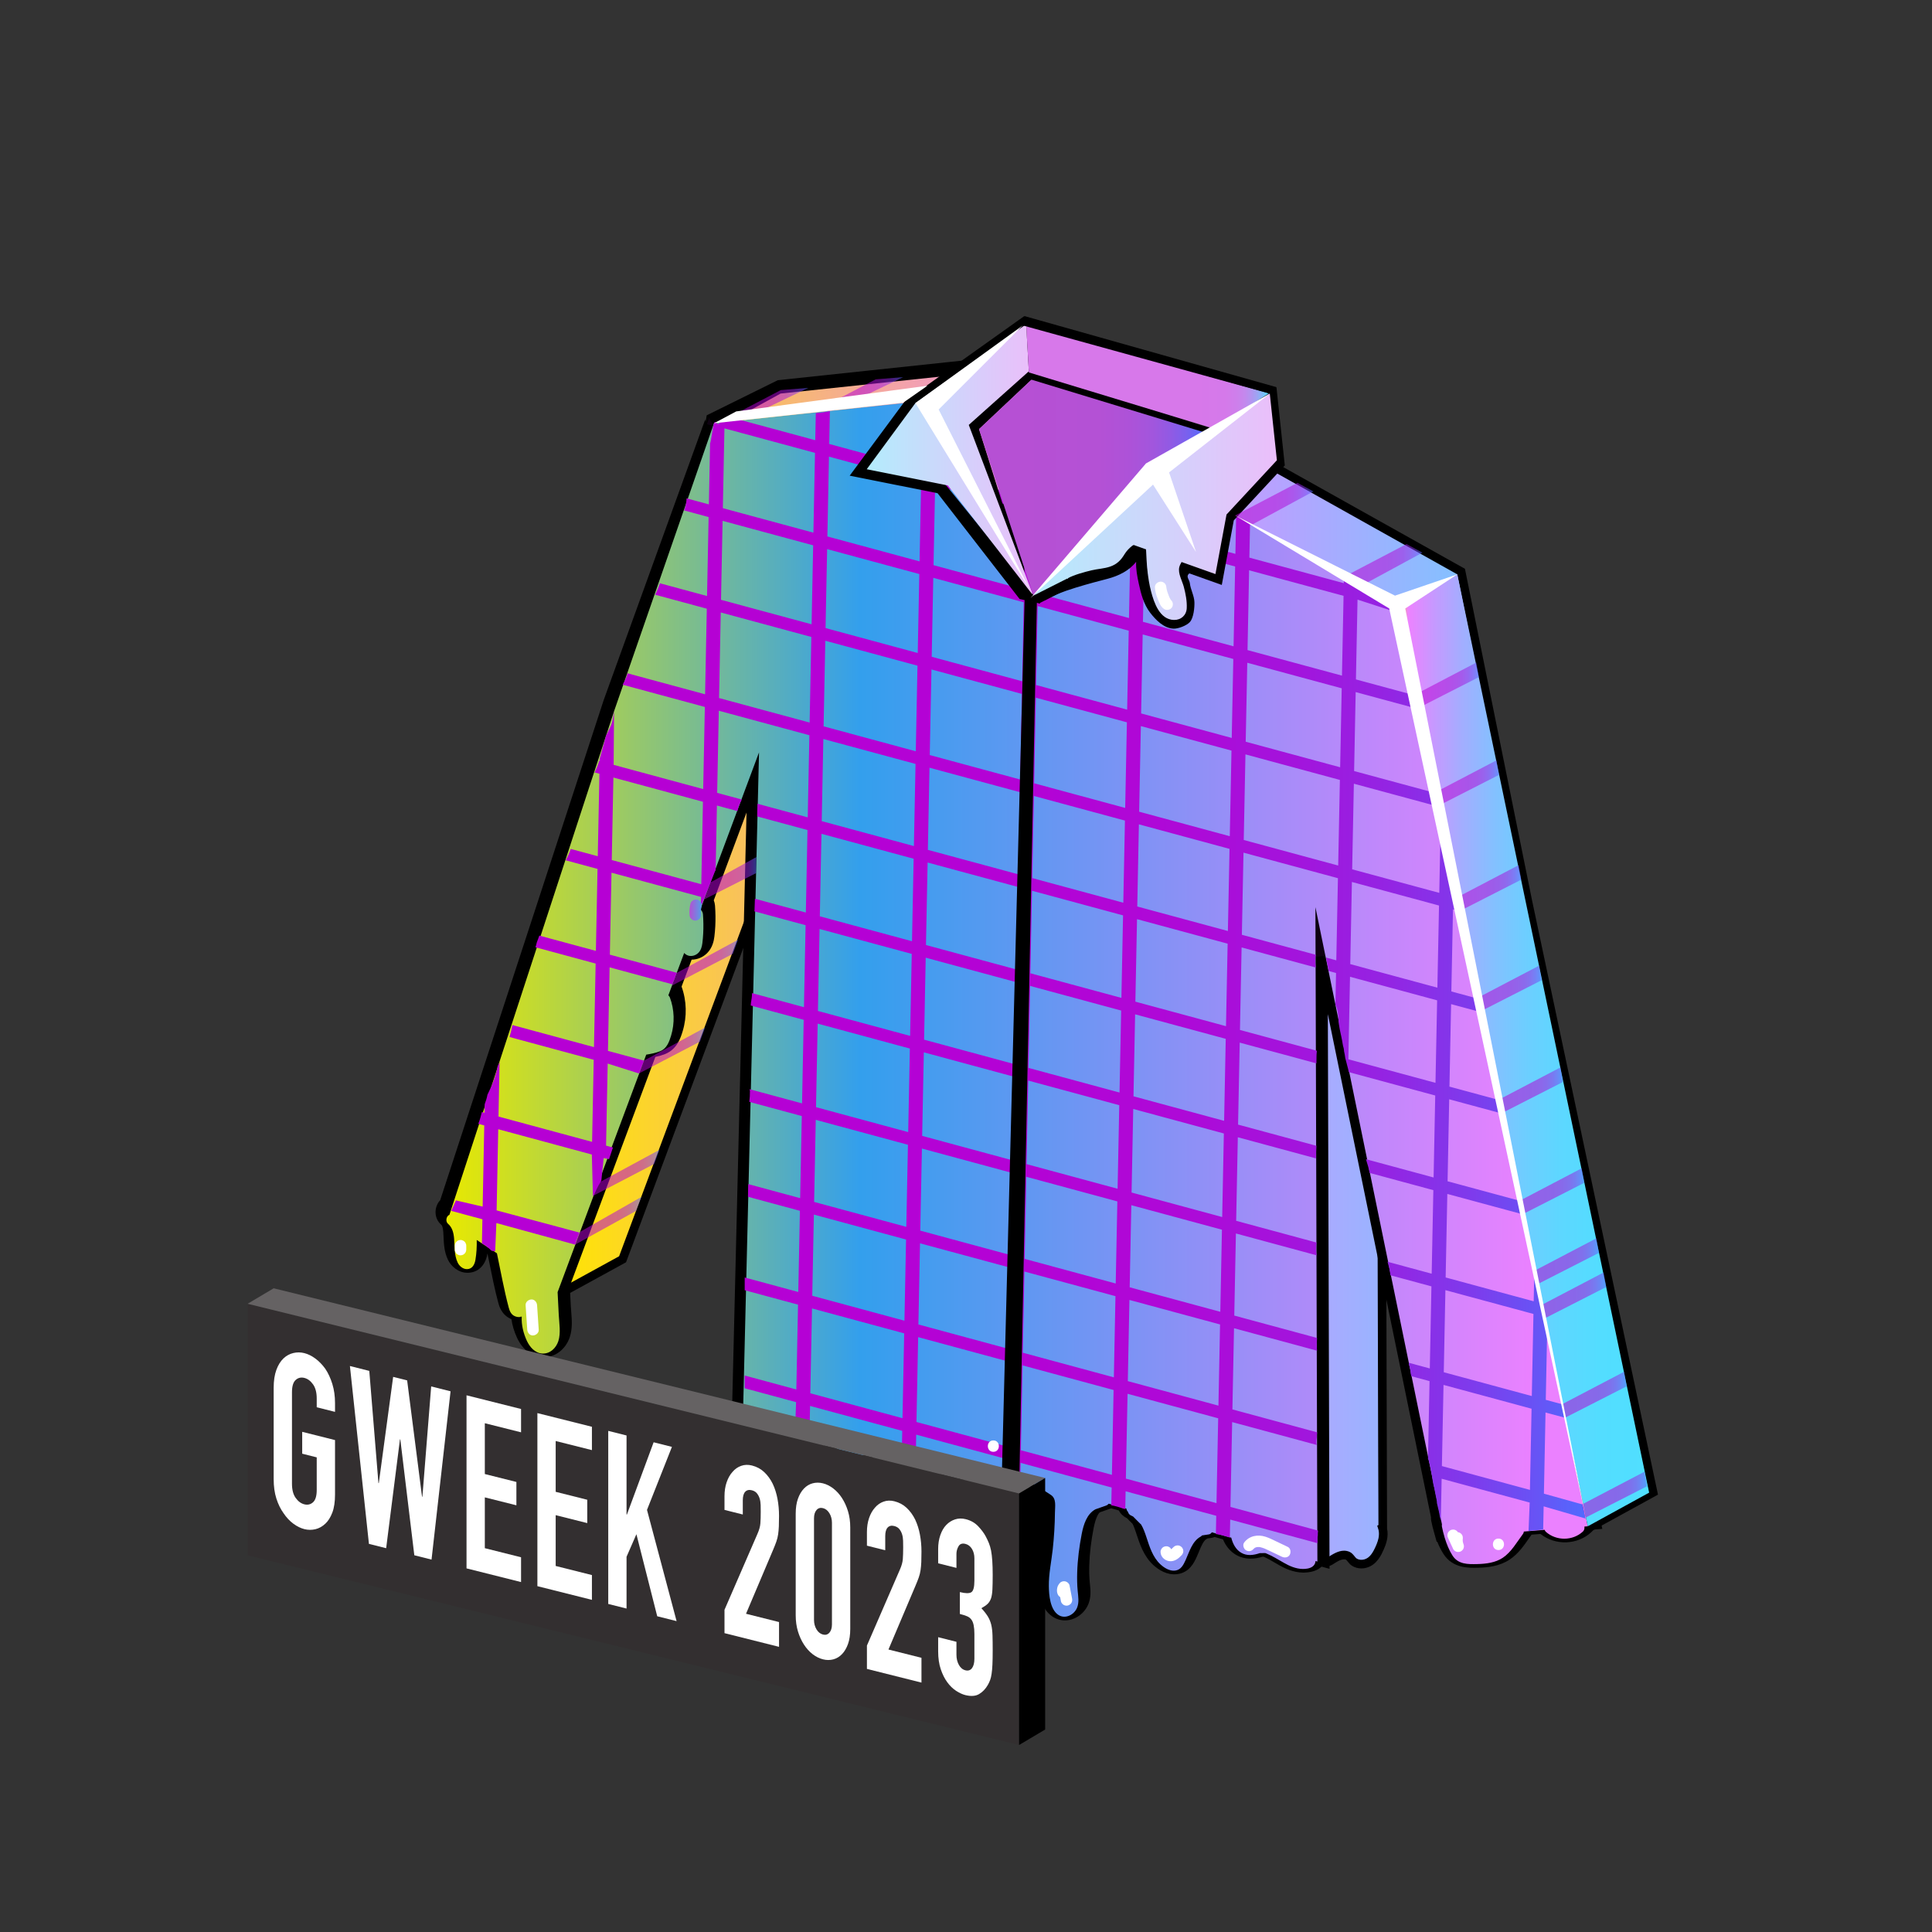 <svg width="362" height="362" viewBox="0 0 362 362" fill="none" xmlns="http://www.w3.org/2000/svg">
<rect x="0" y="0" width="362" height="362" fill="#333333" stroke="none"/>
<path d="M204.761 322.857C204.763 322.865 204.763 322.873 204.764 322.88C204.761 322.87 204.756 322.849 204.753 322.82L204.754 322.825C204.759 322.844 204.759 322.847 204.761 322.857Z" fill="url(#paint0_linear_965_24083)"/>
<path d="M309.001 279.677L285.507 168.813L273.025 107.14L227.138 81.443L186.757 68.595L145.275 73L133.776 79.306L104.408 242.298L115.907 235.992L153.718 134.673L147.11 255.449L246.843 292.591L247.192 292.399C247.492 292.718 247.949 292.865 248.433 292.554C249.42 291.919 250.687 291.043 251.813 291.562C252.24 291.759 252.541 292.448 253.025 292.753C253.636 293.139 254.416 293.202 255.105 293.008C256.525 292.61 257.245 291.285 257.797 290.031C258.32 288.842 258.668 287.555 258.278 286.32L258.341 286.285L257.974 163.674L297.502 285.983L309.001 279.677Z" fill="url(#paint1_linear_965_24083)"/>
<path d="M287.041 168.61L274.487 106.575L228.127 80.632L187.746 67.783L187.383 66.816L145.731 71.238L132.422 77.815C132.3 78.299 132.572 77.891 132.422 77.815L132.417 77.818L104.062 243.771L117.303 236.512L153.37 139.865L147.019 255.954L247.65 293.43L247.879 293.306C248.431 293.575 249.09 293.529 249.749 293.103C250.549 292.585 251.541 291.936 252.213 292.247C252.28 292.287 252.431 292.475 252.532 292.599C252.748 292.868 252.991 293.17 253.34 293.39C253.85 293.711 254.454 293.877 255.08 293.877C255.405 293.877 255.738 293.833 256.066 293.741C258.009 293.197 258.867 291.248 259.279 290.312C259.709 289.34 260.217 287.913 259.894 286.421L259.541 168.793L297.482 286.188L297.78 287.116L310.659 280.052L287.041 168.61ZM257.9 158.468L258.28 285.752L258.049 285.871L258.255 286.52C258.521 287.363 258.378 288.362 257.803 289.661C257.226 290.975 256.637 291.909 255.631 292.188C255.119 292.333 254.584 292.27 254.2 292.026C254.078 291.951 253.932 291.766 253.787 291.588C253.554 291.298 253.287 290.969 252.895 290.786C252.54 290.622 252.183 290.553 251.833 290.553C250.725 290.553 249.657 291.244 248.742 291.833C248.664 291.886 248.624 291.907 248.526 291.804L248.1 291.351L247.525 291.663L148.693 254.858L155.557 129.395L116.002 235.387L106.246 240.737L135.247 79.784L146.265 73.74L187.419 69.371L227.489 82.103L273.056 107.62L285.463 168.937L308.833 279.217L298.716 284.765L257.9 158.468Z" fill="black"/>
<path d="M225.617 93.024C226.925 92.774 228.211 92.917 229.53 92.935C229.632 92.936 229.7 92.983 229.786 93.007L221.651 88.451C220.565 88.51 219.499 88.729 218.469 89.132L225.513 93.077C225.553 93.064 225.573 93.033 225.617 93.024Z" fill="#0E0111"/>
<path d="M225.9 94.52C225.907 93.889 226.394 93.517 226.975 93.446C228.423 93.318 229.827 92.956 231.231 92.584L221.903 87.36L221.593 87.378C220.367 87.445 219.186 87.698 218.078 88.131L215.958 88.957L225.902 94.526L225.9 94.52Z" fill="black"/>
<path d="M227.487 92.95C225.461 91.815 223.434 90.68 221.407 89.545L227.487 92.95Z" fill="black"/>
<path d="M221.407 89.545C223.434 90.68 225.461 91.815 227.487 92.95L221.407 89.545Z" fill="black"/>
<path d="M176.74 78.383L193.662 112.227L213.384 90.861C213.238 90.515 213.265 90.105 213.62 89.763C214.416 88.996 215.254 88.389 216.119 87.897L216.168 87.844L216.193 87.858C217.013 87.399 217.859 87.056 218.724 86.812L215.74 85.141L194.193 108.483L178.811 77.721C178.159 78.036 177.463 78.248 176.74 78.383Z" fill="#0E0111"/>
<path d="M275.376 173.649L263.604 115.491C263.27 115.484 262.94 115.47 262.628 115.472C262.223 115.474 261.814 115.48 261.408 115.47L273.271 174.085L296.511 283.748L296.005 283.783L296.175 284.921C294.685 286.302 292.225 286.323 290.744 285.034L290.467 284.251L285.749 284.642L284.907 284.612L284.819 285.504C284.553 285.865 284.288 286.245 284.02 286.631C283.205 287.802 282.366 289.015 281.308 289.724C280.07 290.555 278.406 290.698 277.092 290.73C275.243 290.778 274.07 290.725 273.365 289.613C272.853 288.805 272.425 287.825 272.056 286.616L272.026 286.524C271.833 285.878 271.667 285.225 271.552 284.562L271.588 284.358L247.842 168.508L245.714 168.727L246.077 289.922L245.796 289.844L245.733 291.187C245.727 291.279 245.691 291.347 245.611 291.403C245.38 291.567 244.925 291.643 244.407 291.645C243.519 291.63 242.587 291.315 241.391 290.627L240.915 290.35C240.016 289.825 239.087 289.284 238.063 288.849L237.414 288.667C237.085 288.66 236.753 288.671 236.327 288.681L236.017 288.738C234.854 289.133 234.048 289.135 233.406 288.747C232.615 288.27 232.237 287.317 232.061 286.602L231.91 285.991L227.666 284.818L226.911 284.635L226.52 285.202C226.139 285.257 225.746 285.315 225.356 285.38L224.997 285.414L224.741 285.727C223.14 286.619 222.462 288.268 221.864 289.722C221.738 290.029 221.614 290.331 221.482 290.616C221.068 291.521 220.823 291.907 220.365 291.957C219.834 292.01 219.146 291.691 218.464 291.059C217.299 289.978 216.747 288.293 216.214 286.665L216.128 286.398C215.847 285.544 215.524 284.646 215.047 283.84L214.791 283.55C214.529 283.305 214.277 283.045 214.026 282.787C213.809 282.564 213.592 282.34 213.37 282.123L213.04 281.901C212.932 281.842 212.822 281.785 212.695 281.731L212.443 281.332L212.385 280.581L208.338 279.458L207.702 279.334L207.257 279.804L205.049 280.602C202.978 281.72 202.284 284.184 201.943 285.941C201.438 288.532 201.146 291.028 201.074 293.355C201.035 294.618 201.068 295.794 201.173 296.948L201.221 297.424C201.305 298.232 201.378 298.931 201.146 299.542C200.973 299.999 200.544 300.4 200.08 300.543C199.746 300.641 199.443 300.601 199.183 300.417C198.626 300.022 197.952 298.929 197.911 295.968C197.89 294.461 198.108 292.967 198.336 291.384C198.443 290.648 198.549 289.911 198.631 289.175C198.889 286.852 199.032 284.48 199.055 282.123C199.057 281.943 199.067 281.756 199.076 281.565C199.132 280.445 199.207 278.91 197.862 277.989C197.171 277.515 196.449 277.076 195.729 276.642L194.749 276.04L194.532 275.63L186.712 273.465L185.783 273.181L185.536 274.283C184.524 274.155 183.528 274.184 182.565 274.218C181.295 274.256 180.09 274.294 178.961 273.972C178.091 273.723 177.283 273.232 176.272 272.615L173.361 270.879L173.415 269.996L168.656 268.76L168.055 268.629L167.617 269.116C167.47 269.07 167.319 269.039 166.993 268.972L166.509 268.841L166.086 269.192L165.132 269.507C164.164 269.832 163.249 270.14 162.321 270.312C161.122 270.533 160.081 270.428 159.038 269.973C157.236 269.192 155.433 267.668 153.898 265.719L153.872 264.915L140.66 261.48L143.762 133.356L130.54 168.787L130.264 169.668L130.958 170.144C131.047 171.319 131.062 172.488 131 173.619C130.97 174.183 130.925 174.748 130.854 175.308C130.775 175.927 130.645 176.279 130.408 176.52C130.199 176.731 129.854 176.84 129.606 176.772C129.494 176.743 129.394 176.679 129.303 176.578L128.117 175.278L124.541 184.862L124.362 185.527L124.822 186.014C125.587 188.037 125.662 190.394 125.028 192.48C124.663 193.685 124.316 194.434 123.619 194.711C122.855 195.013 121.984 195.175 121.233 195.292L120.613 195.391L103.71 240.683L103.937 245.184C103.956 245.547 103.988 245.923 104.02 246.305C104.12 247.49 104.223 248.716 103.91 249.694C103.654 250.491 102.899 251.289 101.996 251.287C100.887 251.234 100.193 249.918 100.006 249.515C99.375 248.16 99.071 246.737 99.146 245.509L99.154 245.278L98.659 243.797L97.775 244.34L97.763 244.336L97.519 244.452C97.465 244.439 97.315 244.424 97.195 244.37C97.029 244.294 96.85 244.135 96.678 243.486C96.047 241.115 95.547 238.636 95.064 236.238C94.87 235.274 94.676 234.311 94.474 233.354L94.383 232.924L88.526 229.052L88.567 231.098C88.594 232.406 88.518 233.564 88.335 234.636C88.241 235.186 88.06 235.467 87.796 235.467C87.536 235.467 87.201 235.197 87.037 234.848C86.619 233.971 86.574 232.913 86.526 231.795C86.512 231.444 86.497 231.094 86.471 230.75C86.348 229.136 85.855 227.986 85.034 227.306L85.411 227.102L116.383 132.366L134.599 79.86C134.496 79.804 134.398 79.737 134.314 79.651C134.05 79.637 133.788 79.57 133.587 79.391C133.215 79.059 132.993 78.654 132.896 78.216L114.348 131.679L83.619 225.671C83.582 225.701 83.544 225.734 83.508 225.772C83.092 226.188 82.858 226.802 82.883 227.415C82.907 227.997 83.152 228.513 83.574 228.872C84.011 229.241 84.251 229.889 84.328 230.914C84.352 231.233 84.366 231.558 84.38 231.885C84.431 233.111 84.49 234.5 85.095 235.772C85.533 236.691 86.537 237.616 87.794 237.616H87.801C89.182 237.614 90.174 236.634 90.453 234.997C90.56 234.374 90.635 233.728 90.677 233.05L92.461 234.229C92.63 235.037 92.794 235.849 92.958 236.662C93.448 239.092 93.953 241.606 94.602 244.038C94.798 244.777 95.189 245.82 96.311 246.328C96.433 246.382 96.691 246.487 97.012 246.548C97.108 247.811 97.465 249.15 98.056 250.422C98.911 252.263 100.311 253.36 101.899 253.431C103.707 253.549 105.34 252.275 105.956 250.349C106.4 248.964 106.273 247.455 106.161 246.124C106.132 245.767 106.101 245.415 106.084 245.075L105.878 241.018L122.19 197.311C122.901 197.181 123.673 197 124.411 196.709C126.208 195.995 126.757 194.186 127.085 193.105C127.865 190.537 127.774 187.75 126.833 185.257C126.809 185.194 126.783 185.133 126.754 185.076L129.077 178.856C130.068 179.104 131.188 178.789 131.937 178.03C132.687 177.269 132.892 176.321 132.986 175.579C133.064 174.966 133.113 174.349 133.147 173.733C133.212 172.511 133.197 171.248 133.101 169.981C133.072 169.607 132.958 169.252 132.775 168.944L141.305 146.089L138.471 263.129L151.968 266.64C152.011 266.72 152.061 266.797 152.117 266.871C153.975 269.299 156.016 271.007 158.183 271.945C159.617 272.566 161.101 272.726 162.713 272.424C163.788 272.224 164.82 271.88 165.817 271.544L166.743 271.238C166.815 271.215 166.883 271.188 166.943 271.158L166.961 271.162C167.502 271.339 168.109 271.259 168.62 270.971L171.364 271.685C171.528 272.086 171.821 272.426 172.221 272.669L175.311 274.545C176.25 275.118 177.22 275.708 178.369 276.038C179.819 276.453 181.251 276.413 182.633 276.365C183.554 276.336 184.424 276.308 185.268 276.415C185.919 276.499 186.536 276.241 186.96 275.763L193.145 277.475C193.278 277.624 193.431 277.754 193.603 277.863L194.618 278.482C195.302 278.896 195.989 279.309 196.647 279.76C196.978 279.987 196.973 280.581 196.929 281.458C196.919 281.679 196.908 281.895 196.906 282.102C196.883 284.386 196.746 286.686 196.495 288.94C196.416 289.651 196.313 290.363 196.209 291.076C195.979 292.671 195.739 294.32 195.762 295.997C195.807 299.143 196.519 301.162 197.941 302.171C198.479 302.551 199.094 302.746 199.732 302.746C200.053 302.746 200.38 302.696 200.707 302.597C201.807 302.262 202.746 301.384 203.155 300.306C203.569 299.216 203.457 298.144 203.357 297.2L203.313 296.755C203.216 295.687 203.186 294.597 203.223 293.422C203.29 291.208 203.569 288.831 204.052 286.352C204.31 285.024 204.801 283.179 205.919 282.56L207.973 281.832C208.096 281.788 208.205 281.735 208.301 281.679L210.547 282.3C210.594 282.384 210.647 282.465 210.704 282.545C210.922 283.087 211.34 283.506 212.01 283.8C212.17 283.96 212.328 284.121 212.485 284.285C212.734 284.541 212.982 284.795 213.272 285.064C213.622 285.695 213.874 286.426 214.085 287.068L214.172 287.332C214.762 289.135 215.429 291.175 217.003 292.633C217.82 293.393 219.117 294.266 220.602 294.094C222.344 293.901 223.028 292.404 223.438 291.51C223.578 291.2 223.712 290.872 223.851 290.539C224.338 289.355 224.842 288.132 225.773 287.613C225.861 287.565 225.947 287.511 226.027 287.448C226.348 287.397 226.665 287.351 226.974 287.307C227.173 287.28 227.419 287.208 227.67 287.049L230.155 287.735C230.587 289.024 231.322 290.002 232.298 290.589C233.962 291.59 235.786 291.08 236.552 290.824C236.824 290.816 237.085 290.809 237.232 290.83C238.124 291.208 238.952 291.693 239.832 292.205L240.317 292.488C241.267 293.036 242.722 293.766 244.371 293.794C245.431 293.779 246.226 293.599 246.847 293.16C247.095 292.986 247.303 292.774 247.466 292.535L248.235 292.747L247.895 179.473L269.405 284.411C269.388 284.612 269.399 284.803 269.435 284.988C269.569 285.695 269.754 286.419 269.968 287.154L270.156 288.004H270.249C270.62 289.066 271.048 289.972 271.55 290.763C272.956 292.984 275.378 292.921 277.145 292.879C278.75 292.839 280.809 292.648 282.505 291.508C283.9 290.572 284.901 289.131 285.785 287.857C286.039 287.492 286.288 287.131 286.54 286.793C286.557 286.772 286.572 286.751 286.586 286.728L289.197 286.514C289.22 286.535 289.243 286.558 289.266 286.579C291.644 288.675 295.319 288.64 297.635 286.499C297.849 286.302 298.013 286.056 298.122 285.781L299.121 285.701L275.376 173.649Z" fill="#0E0111"/>
<path d="M179.445 82.975C178.85 83.018 178.252 83.001 177.656 83.025L193.754 115.223L214.529 92.714L214.989 92.296L214.724 91.661C215.377 91.029 216.084 90.494 216.882 90.027L217.075 89.92C217.797 89.516 218.569 89.197 219.373 88.971L221.87 88.267L215.883 84.914L194.816 107.735L182.289 82.683C181.341 82.786 180.393 82.906 179.445 82.975Z" fill="black"/>
<path d="M276.226 173.225L264.685 116.205C264.1 116.315 263.576 116.379 263.264 116.404C263.183 116.411 263.086 116.415 263.003 116.421C262.253 116.527 261.486 116.542 260.732 116.52C260.609 116.521 260.487 116.514 260.365 116.515L272.019 174.101L295.003 282.557L294.57 282.586L294.818 284.248C293.804 284.872 292.415 284.855 291.452 284.177L291.003 282.905L285.586 283.361L283.737 283.298L283.578 284.901C283.364 285.197 283.15 285.507 282.921 285.835C282.168 286.916 281.391 288.034 280.51 288.626C279.5 289.302 278.033 289.421 276.864 289.449C274.951 289.493 274.417 289.377 274.071 288.832C273.614 288.106 273.223 287.211 272.858 286.009C272.676 285.405 272.518 284.792 272.445 284.336L272.48 284.137L248.5 167.132L244.437 167.551L244.798 288.303L244.586 288.244L244.487 290.353C244.412 290.359 244.324 290.364 244.223 290.364C243.528 290.353 242.758 290.082 241.73 289.491L241.256 289.216C240.376 288.702 239.379 288.118 238.154 287.608L237.505 287.426L237.235 287.386C236.932 287.375 236.63 287.388 236.255 287.396L235.47 287.514C234.391 287.879 233.978 287.751 233.759 287.619C233.258 287.317 233.008 286.561 232.903 286.137L232.601 284.916L227.718 283.566L226.244 283.212L225.701 284.001C225.47 284.034 225.247 284.07 225.054 284.104L224.249 284.179L223.831 284.689C222.037 285.78 221.281 287.619 220.66 289.13C220.545 289.413 220.429 289.694 220.303 289.963C220.079 290.458 219.959 290.657 220.022 290.681C219.886 290.668 219.512 290.544 218.994 290.066C218.033 289.174 217.525 287.623 217.036 286.129L216.948 285.856C216.647 284.943 216.297 283.976 215.653 282.922L215.325 282.559C215.076 282.326 214.836 282.078 214.45 281.68L213.77 281.027L213.351 280.748C213.33 280.737 213.309 280.727 213.29 280.716L213.199 279.541L208.343 278.196L207.128 277.961L206.45 278.677L204.338 279.449C201.863 280.788 201.07 283.56 200.689 285.528C200.172 288.173 199.873 290.727 199.8 293.115C199.759 294.412 199.793 295.629 199.904 296.85L199.953 297.335C200.022 298.005 200.083 298.582 199.941 298.957C199.886 299.102 199.713 299.264 199.604 299.333C199.524 299.276 198.826 298.699 198.786 295.747C198.766 294.326 198.976 292.874 199.199 291.333C199.308 290.584 199.416 289.835 199.5 289.088C199.762 286.727 199.907 284.318 199.93 281.929C199.932 281.764 199.939 281.594 199.95 281.409C200.009 280.192 200.108 278.156 198.27 276.897C197.562 276.41 196.822 275.961 196.092 275.52L195.36 275.071L195.062 274.511L186.824 272.23L184.786 271.609L184.492 272.926C183.705 272.893 182.958 272.914 182.312 272.939C181.132 272.971 180.019 273.006 179.057 272.733C178.321 272.521 177.575 272.066 176.621 271.485L174.274 270.085L174.342 268.971L168.683 267.504L167.474 267.241L167.043 267.72L166.049 267.453L165.357 268.028L164.572 268.286C163.646 268.599 162.773 268.893 161.928 269.048C160.93 269.231 160.109 269.147 159.265 268.78C157.75 268.123 156.161 266.83 154.761 265.12L154.721 263.871L141.555 260.448L144.791 126.783L129.316 168.258L128.8 169.899L129.721 170.529C129.774 171.488 129.777 172.436 129.727 173.357C129.7 173.894 129.656 174.432 129.587 174.968C129.573 175.086 129.557 175.181 129.541 175.258L127.526 173.047L123.303 184.376L122.969 185.623L123.688 186.383C124.303 188.146 124.345 190.164 123.799 191.961C123.601 192.615 123.334 193.381 123.024 193.505C122.356 193.77 121.559 193.917 120.865 194.024L119.624 194.221L102.426 240.308L102.663 245.034C102.683 245.41 102.716 245.798 102.751 246.195C102.841 247.273 102.933 248.388 102.687 249.158C102.558 249.561 102.161 250.006 101.846 250.008C101.492 249.991 101.034 249.401 100.78 248.856C100.224 247.662 99.953 246.423 100.019 245.343L100.035 244.917L99.049 241.966L97.495 242.923C96.879 240.596 96.39 238.168 95.918 235.817L95.14 232.063L87.213 226.82L87.271 229.807C87.115 228.713 86.782 227.805 86.277 227.091L117.198 132.512L135.472 79.837L139.874 79.37C139.767 79.27 139.664 79.165 139.579 79.029C139.511 78.921 139.509 78.818 139.469 78.712C139.436 78.712 139.403 78.713 139.37 78.713C137.256 79.259 135.008 79.924 132.891 79.614C132.402 79.543 132.149 79.056 132.141 78.579L113.127 131.139L82.481 224.875C81.899 225.496 81.575 226.378 81.611 227.251C81.645 228.134 82.025 228.927 82.681 229.486C82.791 229.578 82.987 229.872 83.056 230.791C83.077 231.055 83.089 231.324 83.107 231.723C83.158 232.984 83.223 234.554 83.925 236.027C84.507 237.25 85.866 238.484 87.603 238.484C89.522 238.482 90.944 237.135 91.312 234.973C91.32 234.932 91.327 234.89 91.333 234.848L91.725 236.77C92.213 239.183 92.716 241.678 93.364 244.107C93.508 244.654 93.949 246.323 95.671 247.101C95.716 247.122 95.766 247.143 95.823 247.166C95.993 248.337 96.354 249.534 96.882 250.669C97.911 252.885 99.649 254.209 101.63 254.297C103.893 254.446 106.014 252.868 106.779 250.472C107.288 248.885 107.152 247.269 107.019 245.666C106.995 245.376 106.971 245.091 106.957 244.814L106.762 240.98L122.788 198.04C123.473 197.891 124.061 197.717 124.607 197.501C126.888 196.594 127.555 194.393 127.913 193.211C128.743 190.479 128.667 187.516 127.707 184.857L129.591 179.81C130.663 179.804 131.721 179.369 132.501 178.579C133.489 177.578 133.745 176.347 133.852 175.508C133.933 174.869 133.985 174.227 134.021 173.583C134.088 172.308 134.072 171 133.972 169.69C133.945 169.345 133.866 169.005 133.742 168.686L139.876 152.249L137.177 263.747L151.104 267.372C153.068 269.921 155.239 271.722 157.556 272.725C159.199 273.434 160.883 273.619 162.707 273.273C163.878 273.057 164.984 272.685 165.953 272.358L166.811 272.074C167.38 272.181 167.971 272.116 168.524 271.902L170.441 272.4C170.697 272.792 171.043 273.126 171.463 273.382L174.551 275.256C175.503 275.837 176.581 276.494 177.874 276.863C179.519 277.334 181.153 277.279 182.467 277.233C183.341 277.206 184.168 277.176 184.93 277.275C185.674 277.363 186.42 277.178 187.031 276.746L192.387 278.23C192.525 278.353 192.676 278.469 192.843 278.574L193.949 279.248C194.527 279.598 195.107 279.946 195.667 280.324C195.689 280.561 195.666 281.012 195.655 281.216C195.645 281.445 195.634 281.669 195.632 281.885C195.609 284.131 195.474 286.395 195.227 288.614C195.151 289.304 195.05 289.996 194.945 290.725C194.709 292.357 194.464 294.047 194.488 295.805C194.538 299.318 195.398 301.621 197.121 302.842C197.836 303.348 198.669 303.614 199.531 303.614C199.955 303.614 200.389 303.549 200.821 303.419C202.232 302.987 203.435 301.862 203.958 300.481C204.464 299.157 204.333 297.9 204.227 296.888L204.184 296.45C204.09 295.428 204.061 294.38 204.098 293.249C204.163 291.094 204.435 288.775 204.907 286.351C205.347 284.089 205.93 283.464 206.077 283.367L208.134 282.637C208.155 282.63 208.178 282.622 208.199 282.614L209.63 283.01C209.953 283.638 210.471 284.133 211.179 284.483L211.516 284.83C211.739 285.059 211.959 285.283 212.207 285.52C212.473 286.034 212.677 286.628 212.864 287.193L212.95 287.459C213.55 289.289 214.295 291.566 216.07 293.214C217.055 294.129 218.645 295.165 220.519 294.955C222.866 294.695 223.776 292.708 224.215 291.747C224.345 291.459 224.471 291.159 224.645 290.741C225.061 289.728 225.491 288.683 226.089 288.349C226.137 288.324 226.184 288.297 226.23 288.267L226.918 288.164C227.147 288.133 227.369 288.074 227.583 287.988L229.143 288.418C229.676 289.684 230.496 290.672 231.543 291.304C232.521 291.892 234.177 292.431 236.538 291.686C236.624 291.684 236.7 291.684 236.771 291.682C237.533 292.02 238.274 292.452 239.09 292.926L239.579 293.214C240.632 293.82 242.252 294.63 244.185 294.662C245.512 294.643 246.49 294.378 247.266 293.833C247.392 293.742 247.514 293.646 247.627 293.541L249.113 293.952L248.8 190.015L268.124 284.284C268.115 284.521 268.134 284.756 268.178 284.983C268.319 285.722 268.512 286.479 268.718 287.18L269.186 288.872H269.303C269.637 289.711 270.013 290.454 270.441 291.132C272.17 293.862 275.158 293.799 276.972 293.747C278.722 293.703 280.978 293.487 282.902 292.194C284.47 291.144 285.53 289.613 286.516 288.192C286.659 287.986 286.801 287.783 286.965 287.552L288.638 287.415C291.422 289.623 295.536 289.505 298.163 287.084C298.321 286.937 298.461 286.775 298.585 286.599L300.226 286.469L276.226 173.225ZM101.805 252.155C103.195 252.15 104.296 251.042 104.7 249.911C104.213 251.317 103.074 252.232 101.805 252.155ZM121.797 196.047L121.197 196.158L110.526 224.749L121.2 196.147C121.764 196.059 122.394 195.946 123.018 195.77C122.654 195.872 122.253 195.965 121.797 196.047ZM125.856 192.588C125.76 192.904 125.643 193.271 125.488 193.643C125.629 193.302 125.747 192.946 125.856 192.588C126.52 190.401 126.48 187.942 125.754 185.784C126.493 187.965 126.531 190.366 125.856 192.588ZM129.136 177.606L128.204 177.374L125.549 184.494L125.485 185.052L125.551 185.226L125.353 185.016L128.308 177.095L128.31 177.097C128.545 177.353 128.823 177.524 129.121 177.601C129.171 177.615 129.221 177.626 129.272 177.635C129.226 177.627 129.181 177.618 129.136 177.606ZM172.072 270.859L171.956 270.574L169.885 270.035L172.088 270.607L172.072 270.859ZM178.949 274.918C180.014 275.138 181.111 275.119 182.194 275.092C181.17 275.122 180.047 275.147 178.949 274.918ZM197.449 287.845C197.638 285.877 197.761 283.887 197.781 281.906C197.761 283.889 197.639 285.878 197.449 287.845ZM198.466 301.132C198.938 301.428 199.489 301.531 200.066 301.398C199.481 301.541 198.942 301.434 198.466 301.132ZM201.95 293.182C202.015 291.037 202.272 288.748 202.716 286.368C202.272 288.752 202.014 291.041 201.95 293.182ZM215.321 287.774C215.739 288.976 216.253 290.208 217.092 291.182C216.251 290.21 215.747 289.006 215.321 287.774ZM220.278 292.819C219.376 292.928 218.511 292.45 217.871 291.931C218.682 292.579 219.519 292.881 220.278 292.819C220.278 292.819 220.278 292.819 220.278 292.819ZM222.815 289.541C223.193 288.634 223.615 287.743 224.272 287.079C223.628 287.735 223.198 288.63 222.815 289.541ZM246.62 179.27L246.59 169.49L246.783 169.47L248.747 179.05L246.62 179.27ZM272.296 290.043C272.686 290.632 273.179 291.006 273.725 291.239C273.167 291.006 272.684 290.632 272.296 290.043ZM289.374 285.199L287.647 285.34L289.529 285.184L289.611 285.413L289.374 285.199ZM296.707 285.503C295.821 286.32 294.698 286.767 293.546 286.834C294.7 286.756 295.836 286.309 296.707 285.503Z" fill="black"/>
<path d="M88.872 237.464C88.966 237.409 89.059 237.34 89.15 237.251C89.069 237.333 88.975 237.403 88.872 237.464Z" fill="black"/>
<path d="M88.554 237.601C88.626 237.58 88.699 237.555 88.774 237.518C88.705 237.551 88.633 237.579 88.554 237.601Z" fill="black"/>
<path d="M89.21 237.188C89.317 237.071 89.419 236.932 89.507 236.751C89.432 236.909 89.328 237.054 89.21 237.188Z" fill="black"/>
<path d="M98.91 249.882C99.043 250.289 99.204 250.694 99.389 251.091C99.393 251.098 99.398 251.109 99.402 251.116C99.398 251.108 99.392 251.101 99.388 251.093C99.204 250.696 99.043 250.289 98.91 249.882Z" fill="black"/>
<path d="M99.903 251.973C99.936 252.02 99.964 252.065 100 252.112C99.966 252.067 99.936 252.019 99.903 251.973Z" fill="black"/>
<path d="M100.548 252.698C100.599 252.745 100.646 252.794 100.7 252.838C100.648 252.796 100.599 252.744 100.548 252.698Z" fill="black"/>
<path d="M131.884 170.355L131.95 170.179L132.171 170.55L131.884 170.355Z" fill="black"/>
<path d="M168.792 270.937L168.826 270.946L168.739 270.996L168.792 270.937Z" fill="black"/>
<path d="M221.035 294.092C221.402 294.01 221.708 293.85 221.946 293.612C221.704 293.856 221.399 294.012 221.035 294.092Z" fill="black"/>
<path d="M270.829 285.749L270.852 285.871C270.874 285.998 270.907 286.128 270.933 286.255C270.909 286.141 270.869 286.022 270.847 285.908C270.837 285.856 270.831 285.803 270.829 285.749Z" fill="black"/>
<path d="M271.62 288.773L271.461 288.437L271.358 287.978C271.337 287.906 271.326 287.838 271.306 287.768C271.334 287.866 271.355 287.954 271.385 288.055C271.536 288.55 271.706 288.988 271.879 289.418C271.793 289.203 271.701 289.004 271.62 288.773Z" fill="black"/>
<path d="M202.212 296.469C202.222 296.597 202.233 296.723 202.244 296.851L202.255 296.96L202.245 296.86C202.234 296.73 202.222 296.599 202.212 296.469Z" fill="black"/>
<path d="M243.815 292.675C244.01 292.702 244.281 292.734 244.405 292.719C244.21 292.715 244.012 292.702 243.815 292.675Z" fill="black"/>
<path d="M240.718 291.477L240.858 291.561C241.204 291.76 241.624 291.987 242.098 292.186C241.706 292.02 241.295 291.81 240.856 291.559L240.718 291.477Z" fill="black"/>
<path d="M246.806 291.238C246.785 291.557 246.671 291.834 246.482 292.054C246.518 292.014 246.55 291.972 246.579 291.928L247.013 291.294L246.806 291.238Z" fill="black"/>
<path d="M277.655 291.785C277.47 291.794 277.291 291.8 277.117 291.804C277.061 291.806 277.002 291.806 276.943 291.808C276.998 291.806 277.052 291.806 277.107 291.804C277.283 291.8 277.468 291.794 277.655 291.785Z" fill="black"/>
<path d="M222.552 290.858C222.52 290.929 222.489 290.998 222.457 291.068C222.413 291.162 222.369 291.259 222.323 291.357C222.369 291.261 222.415 291.164 222.46 291.063C222.491 290.996 222.52 290.927 222.552 290.858Z" fill="black"/>
<path d="M236.264 289.787L236.21 289.796C236.019 289.863 235.792 289.934 235.538 289.993C235.756 289.945 235.981 289.882 236.212 289.804L236.264 289.787Z" fill="black"/>
<path d="M232.444 289.376C232.572 289.485 232.709 289.584 232.852 289.668C232.982 289.748 233.116 289.815 233.254 289.871C233.118 289.815 232.984 289.748 232.849 289.666C232.705 289.578 232.568 289.481 232.444 289.376Z" fill="black"/>
<path d="M236.9 289.743C237.083 289.743 237.244 289.75 237.36 289.764L237.27 289.739C237.125 289.737 236.986 289.741 236.831 289.743C236.854 289.743 236.877 289.743 236.9 289.743Z" fill="black"/>
<path d="M284.771 287.433C284.578 287.708 284.385 287.985 284.185 288.255C284.389 287.981 284.582 287.704 284.771 287.433Z" fill="black"/>
<path d="M230.992 286.852L231.135 287.278C231.089 287.135 231.051 286.992 231.017 286.86L230.992 286.852Z" fill="black"/>
<path d="M225.547 286.438L225.505 286.491L225.853 286.388C225.75 286.405 225.65 286.421 225.547 286.438Z" fill="black"/>
<path d="M226.621 286.272C226.415 286.302 226.205 286.333 225.993 286.367L226.621 286.272Z" fill="black"/>
<path d="M285.879 285.71L285.86 285.905L285.684 286.142C285.64 286.203 285.596 286.262 285.551 286.323C285.593 286.266 285.635 286.207 285.677 286.151L285.969 285.762L286.49 285.659L285.879 285.71Z" fill="black"/>
<path d="M227.498 285.886L228.163 286.071L227.376 285.853L227.242 286.048L227.498 285.886Z" fill="black"/>
<path d="M297.239 284.774L297.274 285.007L297.371 284.763L297.239 284.774Z" fill="black"/>
<path d="M270.488 284.35L270.48 284.457L270.494 284.377L270.488 284.35Z" fill="black"/>
<path d="M213.077 283.353L213.26 283.54C213.344 283.626 213.427 283.712 213.514 283.8C213.43 283.712 213.341 283.624 213.255 283.534L213.077 283.353Z" fill="black"/>
<path d="M212.177 282.677C212.252 282.726 212.34 282.772 212.443 282.816L212.624 282.896L212.439 282.791L212.441 282.793C212.433 282.793 212.359 282.755 212.273 282.719L212.177 282.677Z" fill="black"/>
<path d="M211.746 282.241C211.767 282.283 211.794 282.327 211.83 282.373L211.746 282.241Z" fill="black"/>
<path d="M198.012 281.334C198.009 281.393 198.007 281.452 198.003 281.513C198.001 281.548 197.999 281.584 197.998 281.622C198 281.582 198.002 281.544 198.004 281.506C198.006 281.448 198.01 281.391 198.012 281.334Z" fill="black"/>
<path d="M207.619 280.816L205.415 281.613L205.407 281.618L207.619 280.816Z" fill="black"/>
<path d="M208.007 280.589L208.8 280.701L208.078 280.501L207.979 280.604L208.007 280.589Z" fill="black"/>
<path d="M197.434 279.015C197.771 279.322 197.924 279.731 197.987 280.174C197.924 279.704 197.769 279.315 197.434 279.015Z" fill="black"/>
<path d="M194.106 276.904C194.13 276.923 194.154 276.94 194.179 276.957L195.178 277.565C195.644 277.846 196.078 278.111 196.495 278.373C196.059 278.096 195.617 277.828 195.175 277.561L194.106 276.904Z" fill="black"/>
<path d="M183.857 275.265C184.373 275.265 184.891 275.284 185.403 275.349C185.408 275.349 185.413 275.351 185.417 275.351L185.403 275.349C184.58 275.244 183.742 275.253 182.975 275.28C183.267 275.271 183.562 275.265 183.857 275.265Z" fill="black"/>
<path d="M176.036 273.729C176.559 274.048 177.093 274.365 177.656 274.623C177.121 274.377 176.597 274.069 176.036 273.729Z" fill="black"/>
<path d="M186.579 274.543L186.571 274.581L186.599 274.548L186.579 274.543Z" fill="black"/>
<path d="M175.694 273.521L175.793 273.582C175.766 273.565 175.74 273.549 175.712 273.532L175.694 273.521Z" fill="black"/>
<path d="M156.991 270.084C157.524 270.43 158.064 270.722 158.61 270.959C158.684 270.99 158.758 271.022 158.833 271.051C158.758 271.022 158.683 270.99 158.607 270.957C158.066 270.722 157.525 270.43 156.991 270.084Z" fill="black"/>
<path d="M166.316 270.247L165.47 270.527C165.132 270.64 164.801 270.751 164.474 270.856C164.818 270.747 165.154 270.634 165.474 270.527L166.316 270.247Z" fill="black"/>
<path d="M166.743 270.056L167.177 270.109C167.215 270.122 167.252 270.132 167.289 270.14C167.169 270.103 167.042 270.08 166.777 270.023L166.71 270.071L166.743 270.056Z" fill="black"/>
<path d="M151.634 265.444L152.684 265.717L152.831 265.981L152.823 265.752L151.634 265.444Z" fill="black"/>
<path d="M97.655 245.576L98.02 245.646L98.078 246.393C98.056 246.07 98.055 245.751 98.074 245.444L98.07 245.421L97.912 245.518L97.833 245.492L97.655 245.576Z" fill="black"/>
<path d="M105.01 245.129C105.025 245.415 105.048 245.711 105.073 246.011C105.043 245.641 105.023 245.383 105.01 245.129Z" fill="black"/>
<path d="M96.941 245.421C97.017 245.446 97.111 245.474 97.212 245.492L97.433 245.534L97.278 245.499C97.206 245.486 97.083 245.467 96.941 245.421Z" fill="black"/>
<path d="M96.069 244.777C96.219 244.993 96.397 245.157 96.614 245.278C96.383 245.146 96.207 244.972 96.069 244.777Z" fill="black"/>
<path d="M87.709 236.54C87.737 236.542 87.766 236.542 87.795 236.542C87.796 236.531 87.739 236.542 87.709 236.54Z" fill="black"/>
<path d="M85.916 234.96C85.962 235.077 86.011 235.195 86.066 235.31C86.086 235.354 86.111 235.398 86.136 235.444C86.109 235.398 86.086 235.352 86.064 235.306C86.011 235.19 85.962 235.075 85.916 234.96Z" fill="black"/>
<path d="M89.642 231.077C89.659 231.868 89.639 232.611 89.582 233.314C89.591 233.203 89.599 233.092 89.606 232.981L89.727 231.134L89.642 231.077Z" fill="black"/>
<path d="M85.405 230.901C85.425 231.163 85.436 231.434 85.448 231.705C85.452 231.799 85.456 231.891 85.46 231.986C85.458 231.938 85.456 231.887 85.454 231.839C85.44 231.524 85.428 231.212 85.405 230.901Z" fill="black"/>
<path d="M84.478 228.25C84.826 228.62 85.043 229.071 85.178 229.524C85.018 228.981 84.785 228.553 84.478 228.25Z" fill="black"/>
<path d="M131.043 177.394C130.759 177.631 130.414 177.786 130.063 177.842C130.417 177.786 130.761 177.632 131.043 177.394Z" fill="black"/>
<path d="M132.039 170.187C132.123 171.37 132.135 172.543 132.074 173.677C132.061 173.9 132.047 174.124 132.03 174.347C132.047 174.124 132.062 173.899 132.075 173.674C132.135 172.534 132.123 171.361 132.039 170.187Z" fill="black"/>
<path d="M215.897 86.555L216.149 86.665C216.168 86.655 216.189 86.645 216.208 86.635L215.954 86.493L215.897 86.555Z" fill="black"/>
<path d="M226.67 285.179C226.669 285.179 226.669 285.179 226.667 285.179" stroke="black" stroke-width="2.149" stroke-miterlimit="10"/>
<path d="M297.502 285.983L274.008 175.119L261.526 113.446L215.639 87.749L193.613 111.611L175.258 74.901L133.776 79.306L115.054 133.27L84.209 227.619C84.12 227.666 84.031 227.71 83.953 227.787C83.569 228.171 83.508 228.93 83.953 229.307C84.758 229.988 85.007 231.063 85.085 232.087C85.198 233.576 85.094 235.183 85.752 236.566C86.062 237.22 86.729 237.8 87.485 237.798C88.494 237.796 88.933 236.933 89.079 236.074C89.291 234.836 89.353 233.586 89.327 232.335L93.109 234.833C93.825 238.225 94.435 241.676 95.326 245.02C95.502 245.681 95.78 246.307 96.438 246.604C96.727 246.735 97.228 246.865 97.54 246.718C97.66 246.724 97.713 246.703 97.755 246.677C97.756 246.684 97.758 246.691 97.76 246.698C97.665 248.223 98.08 249.854 98.716 251.225C99.259 252.394 100.252 253.552 101.633 253.615C103.07 253.68 104.201 252.583 104.619 251.278C105.107 249.754 104.776 247.95 104.696 246.386C104.624 244.96 104.551 243.534 104.479 242.108L121.085 197.61C121.979 197.47 122.873 197.293 123.701 196.965C124.927 196.48 125.385 195.228 125.743 194.049C126.447 191.73 126.369 189.157 125.513 186.89C125.449 186.722 125.34 186.608 125.233 186.494L128.195 178.558C128.411 178.797 128.684 178.979 129.016 179.067C129.66 179.239 130.394 179.001 130.857 178.532C131.353 178.03 131.52 177.376 131.606 176.7C131.68 176.113 131.728 175.522 131.759 174.932C131.824 173.728 131.807 172.521 131.715 171.318C131.689 170.97 131.522 170.617 131.232 170.419L142.219 140.979L139.251 263.561L152.51 267.009C152.515 267.175 152.551 267.337 152.656 267.474C154.133 269.404 156.037 271.237 158.297 272.216C159.568 272.766 160.843 272.875 162.202 272.624C163.528 272.378 164.818 271.881 166.1 271.472C166.229 271.431 166.317 271.346 166.411 271.268C166.599 271.317 166.793 271.337 166.977 271.397C167.361 271.521 167.802 271.357 168.072 271.056L171.974 272.071C171.953 272.418 172.081 272.773 172.466 273.007C173.443 273.601 174.421 274.195 175.399 274.79C176.34 275.362 177.283 275.955 178.351 276.262C180.552 276.894 182.85 276.324 185.087 276.605C185.626 276.673 186.002 276.242 186.112 275.755L193.483 277.798C193.565 277.95 193.676 278.093 193.856 278.206C194.881 278.845 195.944 279.448 196.94 280.13C197.966 280.833 197.677 282.241 197.666 283.37C197.644 285.689 197.504 288.008 197.249 290.313C196.994 292.612 196.491 294.917 196.523 297.238C196.545 298.891 196.762 301.497 198.248 302.55C199.562 303.481 201.312 302.558 201.836 301.179C202.216 300.18 202.022 299.137 201.928 298.107C201.824 296.956 201.798 295.801 201.834 294.646C201.908 292.22 202.22 289.784 202.683 287.403C203.029 285.623 203.655 283.663 205.246 282.803L207.302 282.075C207.493 282.007 207.616 281.878 207.736 281.75L211.057 282.67C211.074 282.888 211.181 283.091 211.345 283.273C211.431 283.585 211.635 283.868 212.017 284.007C212.12 284.045 212.21 284.102 212.306 284.15C212.792 284.622 213.249 285.128 213.74 285.59C213.761 285.61 213.787 285.624 213.809 285.643C214.249 286.387 214.548 287.245 214.792 287.988C215.386 289.794 215.98 291.768 217.419 293.103C218.144 293.776 219.143 294.398 220.171 294.283C221.272 294.16 221.734 293.22 222.145 292.321C222.848 290.781 223.37 288.8 224.95 287.924C225.058 287.864 225.147 287.786 225.219 287.696C225.654 287.623 226.088 287.56 226.51 287.499C226.749 287.465 226.93 287.305 227.065 287.108L230.704 288.117C230.979 289.231 231.533 290.321 232.538 290.925C233.643 291.589 234.888 291.404 236.046 291.012C236.388 291.002 236.73 290.989 237.072 290.998C237.161 291.031 237.25 291.062 237.338 291.099C238.462 291.575 239.486 292.205 240.54 292.814C241.624 293.439 242.805 293.954 244.076 293.976C244.692 293.987 245.403 293.898 245.916 293.537C246.283 293.279 246.472 292.896 246.491 292.494L246.842 292.591L246.475 169.98L270.179 285.627C270.156 285.756 270.147 285.893 270.175 286.043C270.304 286.717 270.48 287.404 270.683 288.086L270.704 288.186L270.713 288.185C271.063 289.334 271.518 290.461 272.143 291.445C273.209 293.124 275.016 293.106 276.806 293.061C278.443 293.021 280.199 292.808 281.592 291.873C283.187 290.803 284.238 288.917 285.367 287.403C285.47 287.266 285.509 287.117 285.522 286.968L289.416 286.648C289.465 286.79 289.542 286.922 289.664 287.03C291.612 288.75 294.676 288.739 296.591 286.966C296.84 286.735 296.921 286.373 296.87 286.035L297.502 285.983Z" fill="url(#paint2_linear_965_24083)"/>
<path d="M289.283 279.87L289.586 264.66L293.328 265.672C293.275 265.378 293.2 265.077 293.155 264.787C293.074 264.258 293 263.722 292.936 263.181L289.633 262.287L289.94 246.905L290.933 247.174C290.657 246.318 290.396 245.458 290.184 244.586L289.987 244.533L290.004 243.696C289.852 242.999 289.689 242.304 289.579 241.599C288.765 238.941 288.073 236.259 287.574 233.556L287.369 243.825L270.873 239.362L271.185 223.707L286.857 227.946C286.808 227.146 286.784 226.345 286.783 225.541L271.232 221.334L271.538 205.973L283.923 209.323C283.871 208.513 283.838 207.709 283.822 206.91L271.585 203.6L271.893 188.142L285.502 191.823C285.506 191.462 285.497 191.102 285.51 190.742C285.273 190.257 285.059 189.758 284.845 189.259L271.94 185.769L272.247 170.379L280.14 172.514C279.939 171.668 279.756 170.819 279.562 169.972L272.294 168.006L272.614 151.967L273.844 152.3C273.541 151.419 273.241 150.544 272.94 149.67L272.661 149.594L272.675 148.898C272.668 148.878 272.661 148.857 272.654 148.838C271.796 146.355 270.917 143.743 270.199 141.071L270.044 148.886L253.721 144.471L254.015 129.676L268.802 133.675C268.722 132.866 268.679 132.059 268.661 131.252L254.062 127.303L254.36 112.35L261.715 114.735C261.715 114.735 262.891 114.668 261.375 113.417L254.572 109.633C253.923 109.097 253.099 108.89 252.465 108.337C252.25 108.182 252.035 108.028 251.818 107.876L251.79 109.27L234.095 104.483L234.22 98.21C233.938 97.992 233.637 97.797 233.358 97.574C232.779 97.275 232.201 96.975 231.619 96.68L231.478 103.775L214.499 99.183L214.786 84.775L212.165 84.2L211.881 98.475L194.826 93.861L195.158 77.211L192.538 76.636L192.209 93.153L175.262 88.569L175.484 77.406L172.864 76.832L172.644 87.861L155.372 83.189L155.495 77.036C155.052 77.114 154.612 77.206 154.166 77.264C153.73 77.327 153.293 77.358 152.856 77.403L152.755 82.481L138.188 78.541C137.696 78.604 137.205 78.686 136.711 78.732C136.107 78.862 135.5 78.975 134.89 79.07C134.432 80.12 134.151 78.526 133.776 79.306C133.585 79.703 133.25 82.681 133.05 83.071L132.822 94.508L128.646 93.379C128.625 94.137 128.453 94.905 128.183 95.639L132.775 96.881L132.48 111.677L123.645 109.287C123.423 110.029 123.112 110.744 122.747 111.429L132.433 114.049L132.113 130.088L117.594 126.161C117.403 126.919 117.049 127.616 116.665 128.295L132.066 132.461L131.759 147.851L114.979 143.312L115.054 133.27C114.667 135.834 114.694 135.534 113.542 137.857C113.475 138.057 112.445 141.974 112.37 142.172L112.361 142.604L112.254 142.575C112.066 143.324 111.776 144.048 111.404 144.73L112.314 144.977L112.006 160.435L106.949 159.067C106.703 159.804 106.387 160.522 105.987 161.193L111.959 162.808L111.653 178.169L101.055 175.303C100.902 175.71 100.766 176.123 100.598 176.524C100.548 176.715 100.499 176.907 100.446 177.099C100.41 177.231 100.366 177.36 100.327 177.491L111.605 180.542L111.294 196.197L96.02 192.066C95.87 192.808 95.687 193.552 95.474 194.304L111.246 198.57L110.94 213.952L93.403 209.208L93.605 199.042C93.481 199.278 93.377 199.529 93.244 199.758C92.902 201.614 92.188 203.415 91.333 205.12C91.225 205.718 91.036 206.312 90.817 206.901L90.785 208.5L90.288 208.366C90.111 209.118 89.899 209.857 89.623 210.571L90.738 210.873L90.435 226.083L85.433 224.923L84.55 226.883L90.388 228.456L90.297 232.98C90.751 233.239 91.184 233.532 91.593 233.882C91.765 234.029 91.924 234.19 92.089 234.345C92.305 234.398 92.526 234.462 92.784 234.431L93.005 229.164L107.755 233.201C107.945 232.458 108.33 231.684 108.569 230.952L93.052 226.791L93.355 211.581L110.893 216.324L111.104 224.208C111.684 223.121 111.919 222.395 112.581 221.383C112.875 220.58 112.386 221.949 112.682 221.146L113.113 216.985L114.117 217.196C114.374 216.472 114.618 215.743 114.851 215.01L113.557 214.66L113.864 199.278L119.721 201.135C119.768 201.009 120.617 198.858 120.664 198.731C120.557 199.144 120.779 198.32 120.664 198.731C120.587 198.919 120.72 198.518 120.664 198.731L113.911 196.905L114.223 181.25L125.957 184.424C126.095 184.085 126.242 183.749 126.405 183.422C126.513 183.028 126.656 182.646 126.835 182.276L114.27 178.877L114.576 163.516L131.357 168.055L131.319 169.953C131.42 169.707 133.925 163.367 133.932 163.338C133.963 163.234 134.039 163.162 134.088 163.07L134.33 150.932L138.171 151.971C138.226 151.727 138.285 151.484 138.363 151.248C138.525 150.752 138.749 150.272 138.992 149.807L134.377 148.559L134.684 133.169L151.654 137.759L151.347 153.149L141.934 150.603C141.901 151.392 141.87 152.181 141.867 152.97L151.3 155.522L150.992 170.981L141.448 168.399C141.443 169.104 141.382 169.807 141.376 170.511C141.376 170.535 141.375 170.558 141.375 170.581C141.375 170.644 141.354 170.698 141.339 170.755L150.944 173.353L150.638 188.714L140.901 186.081C140.901 186.09 140.908 186.098 140.908 186.107C140.902 186.724 140.811 187.334 140.698 187.94C140.695 188.095 140.681 188.25 140.676 188.405L150.591 191.087L150.279 206.743L140.427 204.078C140.473 204.192 140.515 204.307 140.516 204.437C140.518 205.118 140.49 205.792 140.399 206.455L150.232 209.115L149.925 224.497L140.201 221.867C140.191 222.363 140.185 222.86 140.162 223.356C140.172 223.65 140.148 223.944 140.148 224.238L149.878 226.87L149.575 242.08L139.535 239.364V241.75L149.528 244.453L149.211 260.349L139.535 257.731V260.117L149.164 262.721L149.041 266.095C149.167 266.119 149.357 265.669 149.483 265.693C150.165 265.816 150.945 266.624 151.625 266.791C151.712 266.817 151.655 266.229 151.725 266.269L151.782 263.429L169.054 268.101L168.996 271.008C169.864 271.286 170.73 271.572 171.611 271.806L171.671 268.809L188.618 273.393L188.555 276.568C188.588 276.576 188.621 276.584 188.653 276.592C188.772 276.609 188.891 276.613 189.009 276.633C189.21 276.568 189.423 276.538 189.628 276.588C190.148 276.712 190.662 276.859 191.178 276.997L191.236 274.101L208.29 278.715L208.224 282.049C209.001 282.177 209.749 282.406 210.484 282.679C210.509 282.684 210.533 282.69 210.558 282.695C210.652 282.712 210.747 282.728 210.842 282.744L210.908 279.423L227.887 284.015L227.819 287.434C228.713 287.54 229.569 287.848 230.437 288.093L230.505 284.723L246.877 289.152C246.839 288.805 246.824 288.457 246.854 288.109C246.865 287.975 246.904 287.845 246.92 287.712C246.909 287.402 246.927 287.102 246.97 286.792L230.552 282.351L230.869 266.455L246.714 270.741C246.688 270.647 246.662 270.553 246.655 270.457C246.626 270.082 246.669 269.707 246.726 269.334C246.719 269.016 246.744 268.697 246.791 268.376L230.916 264.082L231.219 248.872L246.782 253.082C246.656 252.292 246.735 251.494 246.779 250.695L231.266 246.499L231.573 231.117L246.703 235.21C246.657 234.902 246.593 234.594 246.585 234.285C246.578 233.961 246.588 233.628 246.625 233.298C246.63 233.223 246.617 233.148 246.627 233.073C246.64 232.979 246.67 232.904 246.694 232.822L231.62 228.745L231.932 213.089L246.571 217.049C246.583 216.261 246.595 215.472 246.652 214.686L231.979 210.717L232.285 195.355L246.659 199.243C246.695 198.477 246.633 197.719 246.738 196.957C246.738 196.952 246.739 196.947 246.739 196.942C246.738 196.942 246.739 196.942 246.739 196.942C246.742 196.922 246.745 196.902 246.748 196.882L232.332 192.983L232.64 177.524L246.532 181.281C246.531 181.263 246.53 181.244 246.53 181.225C246.511 181.104 246.478 180.73 246.472 180.687C246.439 180.567 246.393 179.203 246.562 178.904L232.688 175.151L232.994 159.761L250.689 164.547L250.383 179.938L248.465 179.419C248.468 179.488 248.941 181.8 248.927 181.929L250.335 182.31L250.216 188.312C250.237 188.342 250.274 188.344 250.292 188.377C250.343 188.454 250.379 188.542 250.409 188.638C250.41 188.643 250.413 188.645 250.415 188.65C250.425 188.693 250.432 188.737 250.443 188.78C250.447 188.803 250.456 188.822 250.459 188.847C250.469 188.873 250.487 188.893 250.495 188.92C250.775 189.862 250.752 190.833 250.85 191.795C250.913 192.167 250.977 192.539 251.038 192.912C251.232 193.821 251.446 194.723 251.583 195.644C251.602 195.706 251.609 195.771 251.63 195.832C251.625 195.833 251.621 195.834 251.617 195.834C251.621 195.862 251.629 195.89 251.632 195.918C251.732 196.248 251.827 196.577 251.83 196.928C251.83 196.931 251.828 196.933 251.828 196.936C251.935 197.369 252.01 197.809 252.063 198.254C252.195 198.691 252.285 199.131 252.408 199.583C252.526 200.019 252.649 200.445 252.721 200.883L268.92 205.265L268.614 220.626L255.947 217.2C256.007 217.404 256.076 217.607 256.12 217.815C256.286 218.32 256.44 218.827 256.536 219.355C256.58 219.492 256.602 219.635 256.641 219.773L268.567 222.999L268.255 238.654L259.982 236.417C260.189 237.094 260.366 237.788 260.461 238.493C260.476 238.582 260.485 238.673 260.497 238.763C260.502 238.823 260.518 238.882 260.521 238.942C260.521 238.944 260.522 238.947 260.522 238.948L268.208 241.027L267.902 256.409L263.959 255.343C263.976 255.469 263.986 255.597 264.006 255.723C264.068 255.921 264.141 256.111 264.184 256.314C264.278 256.679 264.33 257.048 264.329 257.415C264.367 257.564 264.417 257.709 264.449 257.859C264.449 257.858 264.449 257.86 264.449 257.859L267.854 258.782L267.564 273.357C267.802 273.581 268.286 276.237 268.521 277.932C268.568 278.058 268.592 278.193 268.611 278.341C268.575 278.066 268.632 278.446 268.646 278.519C268.65 278.54 268.655 278.56 268.659 278.58C268.674 278.621 268.703 278.653 268.712 278.696C268.883 279.531 269.021 280.373 269.213 281.203C269.238 281.337 269.238 281.466 269.225 281.59C269.298 281.919 269.368 282.25 269.455 282.576C269.593 283.092 269.713 283.601 269.772 284.115C269.837 284.394 269.901 284.673 269.965 284.952L270.122 277.072L286.618 281.535L286.405 286.869C287.284 286.719 288.264 286.723 289.145 286.583L289.236 282.243L297.08 284.528L296.566 281.902L289.283 279.87ZM131.404 165.682L114.624 161.143L114.932 145.685L131.712 150.224L131.404 165.682ZM194.779 96.234L211.834 100.847L211.536 115.8L194.481 111.187L194.779 96.234ZM194.434 113.559L211.489 118.173L211.194 132.968L194.139 128.355L194.434 113.559ZM175.214 90.942L192.161 95.526L191.864 110.479L174.917 105.895L175.214 90.942ZM174.869 108.267L191.816 112.851L191.522 127.647L174.574 123.063L174.869 108.267ZM155.325 85.562L172.597 90.234L172.299 105.187L155.027 100.515L155.325 85.562ZM154.98 102.887L172.252 107.559L171.957 122.355L154.685 117.683L154.98 102.887ZM135.737 80.263L152.707 84.854L152.41 99.807L135.44 95.216L135.737 80.263ZM135.392 97.589L152.362 102.179L152.068 116.975L135.097 112.385L135.392 97.589ZM151.701 135.386L134.731 130.796L135.05 114.757L152.02 119.347L151.701 135.386ZM169.101 265.729L151.829 261.057L152.146 245.161L169.417 249.833L169.101 265.729ZM169.465 247.46L152.193 242.788L152.496 227.578L169.768 232.25L169.465 247.46ZM169.815 229.877L152.543 225.205L152.849 209.823L170.121 214.495L169.815 229.877ZM170.169 212.123L152.897 207.451L153.209 191.795L170.481 196.467L170.169 212.123ZM170.528 194.095L153.256 189.423L153.562 174.061L170.834 178.733L170.528 194.095ZM170.881 176.361L153.609 171.689L153.917 156.23L171.189 160.902L170.881 176.361ZM171.236 158.529L153.964 153.857L154.271 138.467L171.543 143.139L171.236 158.529ZM171.59 140.766L154.318 136.094L154.638 120.055L171.91 124.727L171.59 140.766ZM188.666 271.021L171.718 266.437L172.035 250.541L188.982 255.125L188.666 271.021ZM189.029 252.752L172.082 248.168L172.385 232.958L189.332 237.542L189.029 252.752ZM189.38 235.169L172.432 230.585L172.739 215.203L189.686 219.787L189.38 235.169ZM189.733 217.415L172.786 212.831L173.098 197.175L190.045 201.759L189.733 217.415ZM190.093 199.387L173.145 194.803L173.451 179.441L190.399 184.025L190.093 199.387ZM190.446 181.653L173.499 177.069L173.807 161.61L190.754 166.194L190.446 181.653ZM190.801 163.821L173.854 159.237L174.16 143.847L191.108 148.431L190.801 163.821ZM191.155 146.058L174.208 141.474L174.527 125.435L191.474 130.019L191.155 146.058ZM208.338 276.342L191.283 271.729L191.6 255.833L208.654 260.446L208.338 276.342ZM208.702 258.073L191.647 253.46L191.95 238.25L209.005 242.863L208.702 258.073ZM209.052 240.491L191.997 235.877L192.304 220.495L209.358 225.108L209.052 240.491ZM209.405 222.736L192.351 218.123L192.663 202.467L209.717 207.08L209.405 222.736ZM209.765 204.708L192.71 200.095L193.016 184.733L210.071 189.347L209.765 204.708ZM210.118 186.974L193.063 182.361L193.371 166.902L210.426 171.515L210.118 186.974ZM210.473 169.143L193.419 164.529L193.725 149.139L210.78 153.752L210.473 169.143ZM210.827 151.38L193.772 146.767L194.092 130.727L211.147 135.341L210.827 151.38ZM227.934 281.643L210.955 277.05L211.272 261.154L228.251 265.747L227.934 281.643ZM228.298 263.374L211.319 258.781L211.622 243.571L228.601 248.164L228.298 263.374ZM228.649 245.791L211.669 241.199L211.976 225.817L228.955 230.409L228.649 245.791ZM229.002 228.037L212.023 223.444L212.335 207.788L229.314 212.381L229.002 228.037ZM229.362 210.009L212.382 205.416L212.688 190.055L229.668 194.647L229.362 210.009ZM229.715 192.275L212.736 187.682L213.044 172.223L230.023 176.816L229.715 192.275ZM230.07 174.443L213.091 169.851L213.397 154.46L230.377 159.053L230.07 174.443ZM230.424 156.68L213.445 152.088L213.764 136.049L230.743 140.641L230.424 156.68ZM230.791 138.269L213.811 133.676L214.106 118.881L231.085 123.473L230.791 138.269ZM231.133 121.101L214.153 116.508L214.451 101.555L231.43 106.148L231.133 121.101ZM250.736 162.175L233.041 157.389L233.361 141.349L251.056 146.136L250.736 162.175ZM251.103 143.763L233.408 138.977L233.703 124.181L251.398 128.968L251.103 143.763ZM251.445 126.595L233.75 121.809L234.048 106.856L251.743 111.642L251.445 126.595ZM268.968 202.892L252.645 198.477L252.953 183.018L269.276 187.434L268.968 202.892ZM269.323 185.061L253 180.646L253.306 165.255L269.629 169.671L269.323 185.061ZM269.677 167.298L253.354 162.883L253.673 146.844L269.996 151.259L269.677 167.298ZM286.666 279.162L270.169 274.7L270.472 259.49L286.969 263.952L286.666 279.162ZM287.016 261.579L270.519 257.117L270.826 241.735L287.322 246.197L287.016 261.579Z" fill="url(#paint3_linear_965_24083)"/>
<path d="M191.089 112.242C191.097 112.236 194.826 113.093 194.843 113.084C194.915 113.024 194.807 111.931 194.876 111.867C195.009 111.742 192.421 111.051 192.54 110.913C192.54 110.913 192.052 111.277 191.95 111.416C192.003 111.344 194.728 113.06 194.777 112.985C194.881 112.826 194.232 112.39 194.319 112.221C194.419 112.025 192.66 110.38 192.851 110.293L183.442 80.409L193.275 71.138L191.932 59.219L169.574 75.129L159.208 89.125L175.677 92.418L191.065 112.265C191.074 112.258 191.08 112.248 191.089 112.242ZM162.939 87.679L170.96 76.779L189.979 63.246L190.359 70.951L180.986 79.769L189.908 106.471L176.883 90.468L162.939 87.679Z" fill="black"/>
<path d="M193.613 111.611L181.518 79.617L192.776 69.57L192.279 60.752L171.52 75.522L162.397 87.921L177.603 90.963L193.613 111.611Z" fill="url(#paint4_linear_965_24083)"/>
<path d="M239.168 72.542L225.7 80.789L215.416 87.449L193.228 111.444L193.233 111.447C193.739 111.955 194.239 112.487 194.679 113.06L212.858 103.883L228.927 109.601L231.175 97.507L240.734 87.212L239.168 72.542ZM229.177 96.502L227.273 106.733L212.711 101.549L198.793 108.576L216.699 89.178L226.843 82.606L237.393 76.15L238.493 86.467L229.177 96.502Z" fill="black"/>
<path d="M222.939 109.258C222.873 108.661 222.194 108.04 222.721 107.564C223.748 106.634 222.225 105.118 221.201 106.044C220.479 106.697 220.296 107.672 220.361 108.606C220.434 109.652 220.604 110.693 220.679 111.741C220.725 112.38 220.758 113.021 220.778 113.662C220.788 113.981 220.938 114.72 220.755 114.972C220.38 115.492 219.2 115.059 218.789 114.852C217.04 113.974 216.263 112.066 215.796 110.279C215.287 108.334 214.59 106.027 215.25 104.049C215.624 102.929 214.18 102.366 213.473 103.028C213.049 102.441 212.119 102.236 211.727 103.062C210.668 105.296 208.252 106.11 205.997 106.603C203.442 107.162 200.769 107.491 198.579 109.047C198.107 109.383 197.882 109.985 198.194 110.518C198.467 110.984 195.267 112.849 195.742 112.511C198.051 110.87 204.863 109.145 207.522 108.449C209.549 107.919 211.591 106.938 212.879 105.264C212.815 106.628 213.085 108.009 213.373 109.347C213.784 111.254 214.287 113.213 215.494 114.789C216.562 116.184 218.073 117.707 219.87 117.791C220.746 117.832 222.338 117.222 222.939 116.563C223.659 115.774 223.832 113.81 223.799 112.818C223.758 111.617 223.072 110.452 222.939 109.258Z" fill="black"/>
<path d="M237.92 73.745L225.922 81.089L215.639 87.749L193.613 111.611L200.063 108.355C199.755 108.527 200.319 108.45 200.063 108.355C201.205 107.715 203.271 107.158 204.545 106.857C205.689 106.588 206.896 106.547 208.012 106.162C209.244 105.737 210.013 104.991 210.675 103.888C211.069 103.231 211.587 102.709 212.163 102.246L212.424 102.114L214.734 102.936C214.845 105.578 215.011 108.245 215.675 110.812C216.221 112.926 217.298 116.11 219.968 116.16C221.285 116.185 222.289 115.292 222.36 113.97C222.43 112.642 222.145 111.199 221.802 109.923C221.505 108.823 220.682 107.434 220.963 106.269C221.045 105.929 221.217 105.618 221.391 105.306L227.739 107.565L229.816 96.404L239.252 86.238L237.92 73.745Z" fill="url(#paint5_linear_965_24083)"/>
<path d="M237.741 73.703L192.279 60.752L192.777 69.784L227.48 80.33L237.741 73.703Z" fill="url(#paint6_linear_965_24083)"/>
<path d="M225.922 81.089L193.276 71.138L183.442 80.409L193.614 111.611L215.64 87.749L225.922 81.089Z" fill="url(#paint7_linear_965_24083)"/>
<path d="M190.997 277.162L187.718 276.268L191.981 112.36L194.277 112.87L190.997 277.162Z" fill="black"/>
<path d="M273.056 107.62L261.527 113.446L297.502 285.983L309.001 279.677L273.056 107.62Z" fill="url(#paint8_linear_965_24083)"/>
<path opacity="0.53" d="M263.543 101.938L251.851 108.06L254.827 109.888L266.519 103.553L263.543 101.938Z" fill="url(#paint9_linear_965_24083)"/>
<path opacity="0.53" d="M164.08 71.075L152.388 77.198L156.327 76.869L169.242 70.663L164.08 71.075Z" fill="url(#paint10_linear_965_24083)"/>
<path opacity="0.53" d="M146.301 73.088L134.608 79.211L138.547 78.881L151.462 72.675L146.301 73.088Z" fill="url(#paint11_linear_965_24083)"/>
<path opacity="0.53" d="M276.616 124.143L264.923 130.265L265.57 132.745L277.101 126.865L276.616 124.143Z" fill="url(#paint12_linear_965_24083)"/>
<path opacity="0.53" d="M280.383 142.467L268.69 148.589L269.337 151.068L280.868 145.189L280.383 142.467Z" fill="url(#paint13_linear_965_24083)"/>
<path opacity="0.53" d="M141.718 160.587L133.156 165.323L131.967 168.512L141.671 163.601L141.718 160.587Z" fill="url(#paint14_linear_965_24083)"/>
<path opacity="0.53" d="M126.836 182.276L125.893 184.68L137.318 178.717L138.275 176.086L126.836 182.276Z" fill="url(#paint15_linear_965_24083)"/>
<path opacity="0.53" d="M119.721 201.135L131.147 195.172L132.103 192.541L120.664 198.731L119.721 201.135Z" fill="url(#paint16_linear_965_24083)"/>
<path opacity="0.53" d="M111.16 224.048L122.585 218.085L123.542 215.454L112.103 221.644L111.16 224.048Z" fill="url(#paint17_linear_965_24083)"/>
<path opacity="0.53" d="M107.715 233.233L119.188 226.887L120.193 224.256L108.658 230.828L107.715 233.233Z" fill="url(#paint18_linear_965_24083)"/>
<path opacity="0.53" d="M284.551 162.103L272.858 168.226L273.505 170.705L285.036 164.825L284.551 162.103Z" fill="url(#paint19_linear_965_24083)"/>
<path opacity="0.53" d="M288.374 180.941L276.682 187.063L277.329 189.542L288.859 183.663L288.374 180.941Z" fill="url(#paint20_linear_965_24083)"/>
<path opacity="0.53" d="M292.371 200.006L280.678 206.129L281.325 208.608L292.856 202.728L292.371 200.006Z" fill="url(#paint21_linear_965_24083)"/>
<path opacity="0.53" d="M296.366 218.901L284.674 225.023L285.321 227.502L296.852 221.623L296.366 218.901Z" fill="url(#paint22_linear_965_24083)"/>
<path opacity="0.53" d="M299.106 232.03L287.414 238.152L288.061 240.631L299.591 234.752L299.106 232.03Z" fill="url(#paint23_linear_965_24083)"/>
<path opacity="0.53" d="M300.476 238.423L288.784 244.546L289.431 247.025L300.962 241.145L300.476 238.423Z" fill="url(#paint24_linear_965_24083)"/>
<path opacity="0.53" d="M304.301 257.032L292.608 263.155L293.255 265.634L304.786 259.754L304.301 257.032Z" fill="url(#paint25_linear_965_24083)"/>
<path opacity="0.53" d="M308.126 275.755L296.433 281.878L297.08 284.357L308.611 278.478L308.126 275.755Z" fill="url(#paint26_linear_965_24083)"/>
<path opacity="0.53" d="M243.108 90.464L231.416 96.587L234.392 98.415L246.084 92.08L243.108 90.464Z" fill="url(#paint27_linear_965_24083)"/>
<path d="M131.334 169.068C131.204 168.846 130.948 168.633 130.692 168.575C130.417 168.512 130.109 168.526 129.864 168.683C129.632 168.833 129.439 169.051 129.371 169.325C129.202 170.005 129.133 170.723 129.205 171.42C129.2 171.568 129.231 171.706 129.298 171.834C129.341 171.967 129.415 172.083 129.52 172.18C129.707 172.366 130.012 172.507 130.28 172.495C130.558 172.482 130.846 172.391 131.04 172.18C131.221 171.983 131.383 171.699 131.354 171.42C131.315 171.04 131.327 170.657 131.37 170.278C131.392 170.15 131.412 170.022 131.443 169.896C131.511 169.622 131.479 169.315 131.334 169.068Z" fill="url(#paint28_linear_965_24083)"/>
<path d="M237.919 73.745L191.631 60.977L191.933 59.219L239.168 72.542L237.919 73.745Z" fill="black"/>
<path d="M224.101 103.428L216.044 90.801L193.075 112.087L214.721 86.833L237.92 73.745L219.05 88.516L224.101 103.428Z" fill="white"/>
<path d="M192.851 110.293L175.877 76.731L191.631 60.977L171.52 75.522L192.851 110.293Z" fill="white"/>
<path d="M231.416 96.586L260.299 114.011L297.338 285.379L263.305 114.011L273.056 107.62L261.381 111.606L231.416 96.586Z" fill="white"/>
<path d="M133.776 79.306L169.223 75.454L173.777 72.275L137.947 77.087L133.776 79.306Z" fill="white"/>
<path d="M200.869 299.493C200.712 298.683 200.556 297.872 200.4 297.062C200.33 296.703 199.989 296.405 199.649 296.311C199.291 296.213 198.861 296.31 198.604 296.588C198.366 296.845 198.165 297.166 198.096 297.514C198.026 297.868 198.01 298.247 198.138 298.592C198.237 298.859 198.378 299.085 198.631 299.234L198.637 299.235C198.69 299.512 198.743 299.788 198.797 300.064C198.845 300.317 199.075 300.58 199.29 300.706C199.521 300.841 199.86 300.898 200.118 300.815C200.378 300.731 200.629 300.569 200.761 300.321C200.902 300.054 200.926 299.79 200.869 299.493Z" fill="white"/>
<path d="M221.403 289.877C221.198 289.689 220.929 289.55 220.643 289.562C220.364 289.575 220.079 289.667 219.883 289.877C219.748 290.022 219.604 290.158 219.454 290.288L219.451 290.29C219.404 290.201 219.359 290.111 219.286 290.037C219.1 289.851 218.794 289.711 218.526 289.723C218.248 289.735 217.96 289.826 217.766 290.037C217.578 290.242 217.439 290.511 217.452 290.797C217.475 291.334 217.711 291.785 218.134 292.111C218.482 292.38 218.917 292.532 219.36 292.527C220.2 292.518 220.86 291.981 221.403 291.397C221.595 291.19 221.717 290.923 221.717 290.637C221.718 290.373 221.601 290.059 221.403 289.877Z" fill="white"/>
<path d="M241.281 289.837L239.193 288.841C238.51 288.516 237.826 288.16 237.102 287.933C235.633 287.472 234.068 287.765 233.116 289.028C232.777 289.479 233.029 290.249 233.502 290.498C234.067 290.797 234.609 290.594 234.972 290.113C234.805 290.333 235.222 289.936 234.991 290.099C235.011 290.085 235.139 290.012 235.191 289.979C235.238 289.966 235.404 289.906 235.434 289.899C235.478 289.888 235.523 289.88 235.568 289.872C235.582 289.871 235.59 289.871 235.631 289.867C235.729 289.867 235.826 289.866 235.924 289.868C235.972 289.873 235.991 289.874 236.004 289.875C236.068 289.886 236.131 289.898 236.194 289.913C236.459 289.973 236.719 290.061 236.971 290.164C236.864 290.12 237.161 290.249 237.199 290.266C237.324 290.323 237.447 290.382 237.571 290.441C237.849 290.574 238.128 290.706 238.406 290.839C239.003 291.123 239.6 291.408 240.197 291.692C240.703 291.933 241.38 291.849 241.667 291.307C241.92 290.828 241.823 290.095 241.281 289.837Z" fill="white"/>
<path d="M180.258 273.751C178.875 273.751 178.873 275.9 180.258 275.9C181.64 275.9 181.643 273.751 180.258 273.751Z" fill="white"/>
<path d="M100.634 244.555C100.597 243.995 100.167 243.453 99.56 243.481C99.01 243.505 98.445 243.954 98.485 244.555C98.588 246.087 98.69 247.62 98.792 249.152C98.829 249.712 99.259 250.254 99.867 250.227C100.417 250.202 100.981 249.753 100.941 249.152C100.839 247.62 100.736 246.087 100.634 244.555Z" fill="white"/>
<path d="M87.271 232.997C87.228 232.864 87.153 232.749 87.049 232.651C86.951 232.546 86.836 232.472 86.703 232.429C86.575 232.362 86.437 232.331 86.289 232.337C86.194 232.349 86.099 232.362 86.003 232.375C85.821 232.426 85.663 232.518 85.529 232.651C85.473 232.724 85.417 232.796 85.361 232.869C85.264 233.036 85.215 233.217 85.214 233.411V234.138C85.209 234.286 85.24 234.424 85.307 234.552C85.35 234.685 85.424 234.8 85.529 234.897C85.626 235.002 85.742 235.076 85.875 235.12C86.003 235.187 86.141 235.218 86.289 235.212C86.384 235.199 86.479 235.187 86.575 235.174C86.757 235.123 86.915 235.031 87.049 234.897C87.105 234.825 87.161 234.752 87.217 234.68C87.314 234.512 87.363 234.332 87.363 234.138V233.411C87.369 233.263 87.338 233.125 87.271 232.997Z" fill="white"/>
<path d="M274.153 289.189C274.179 289.25 274.204 289.311 274.23 289.372C274.159 289.201 274.12 289.021 274.084 288.839C274.068 288.645 274.057 288.45 274.081 288.256C274.075 288.306 274.068 288.357 274.061 288.408C274.099 288.273 274.109 288.139 274.079 288.004C274.073 287.861 274.03 287.728 273.952 287.605C273.821 287.382 273.566 287.169 273.309 287.111C273.267 287.101 273.221 287.108 273.177 287.102C273.06 286.883 272.783 286.696 272.557 286.634C272.3 286.563 271.958 286.595 271.729 286.742C271.5 286.89 271.298 287.11 271.235 287.384C271.223 287.479 271.21 287.575 271.197 287.67C271.198 287.864 271.247 288.045 271.344 288.212C271.661 288.897 271.978 289.582 272.295 290.267C272.402 290.498 272.702 290.696 272.938 290.761C273.195 290.832 273.537 290.8 273.766 290.653C273.995 290.505 274.197 290.285 274.259 290.011C274.272 289.915 274.285 289.82 274.298 289.725C274.297 289.533 274.247 289.355 274.153 289.189Z" fill="white"/>
<path d="M280.767 288.282C279.384 288.282 279.382 290.431 280.767 290.431C282.15 290.431 282.152 288.282 280.767 288.282Z" fill="white"/>
<path d="M44.398 244.033C44.417 244.033 44.44 244.035 44.458 244.033H44.398Z" fill="#050400"/>
<path d="M186.125 269.892C184.75 269.892 184.748 272.028 186.125 272.028C187.501 272.028 187.503 269.892 186.125 269.892Z" fill="white"/>
<path fill-rule="evenodd" clip-rule="evenodd" d="M190.948 326.962L46.394 291.422V244.289L190.948 279.831V326.962Z" fill="#332F30"/>
<path fill-rule="evenodd" clip-rule="evenodd" d="M190.948 279.831L46.394 244.289L51.279 241.388L195.832 276.929L190.948 279.831Z" fill="#656263"/>
<path fill-rule="evenodd" clip-rule="evenodd" d="M190.947 326.962V279.831L195.832 276.93V324.06L190.947 326.962Z" fill="black"/>
<path d="M51.278 260.017C51.278 258.713 51.446 257.6 51.782 256.682C52.118 255.764 52.566 255.042 53.127 254.514C53.664 254.011 54.275 253.68 54.959 253.517C55.642 253.355 56.331 253.36 57.026 253.536C57.72 253.71 58.409 254.05 59.093 254.555C59.776 255.062 60.398 255.702 60.959 256.48C61.497 257.284 61.934 258.229 62.27 259.314C62.606 260.402 62.774 261.599 62.774 262.903V264.543L59.345 263.681V262.041C59.345 260.92 59.115 260.034 58.656 259.388C58.197 258.741 57.653 258.339 57.026 258.18C56.398 258.023 55.855 258.152 55.396 258.569C54.936 258.984 54.707 259.755 54.707 260.877V278.004C54.707 279.128 54.936 280.013 55.396 280.66C55.855 281.307 56.398 281.709 57.026 281.866C57.653 282.023 58.197 281.894 58.656 281.479C59.115 281.062 59.345 280.293 59.345 279.169V273.066L56.623 272.38V268.282L62.774 269.827V280.028C62.774 281.397 62.606 282.523 62.27 283.411C61.934 284.296 61.497 284.992 60.959 285.493C60.398 286.022 59.776 286.368 59.093 286.531C58.409 286.69 57.72 286.686 57.026 286.512C56.331 286.336 55.642 285.996 54.959 285.491C54.275 284.986 53.664 284.331 53.127 283.527C52.566 282.749 52.118 281.833 51.782 280.776C51.446 279.721 51.278 278.509 51.278 277.142V260.017Z" fill="white"/>
<path d="M84.421 260.688L80.858 292.222L77.631 291.411L75.009 269.709L74.942 269.694L72.354 290.088L69.127 289.277L65.564 255.951L69.194 256.865L70.908 277.881L70.976 277.899L73.665 257.986L76.287 258.644L79.077 280.432L79.144 280.45L80.791 259.774L84.421 260.688Z" fill="white"/>
<path d="M87.412 293.868V261.438L97.631 264.003V268.374L90.841 266.67V276.19L96.757 277.675V282.048L90.841 280.563V290.083L97.631 291.787V296.433L87.412 293.868Z" fill="white"/>
<path d="M100.691 297.201V264.773L110.909 267.336V271.71L104.119 270.003V279.523L110.035 281.01V285.383L104.119 283.896V293.416L110.909 295.12V299.766L100.691 297.201Z" fill="white"/>
<path d="M113.967 300.536V268.104L117.396 268.965V283.77L117.463 283.787L122.472 270.24L125.9 271.102L121.228 282.91L126.774 303.751L123.144 302.839L119.245 287.466L117.396 291.695V301.395L113.967 300.536Z" fill="white"/>
<path d="M135.749 306.005V301.632L141.934 287.38C142.248 286.666 142.427 286.022 142.472 285.444C142.517 284.861 142.538 284.131 142.538 283.25C142.538 282.854 142.534 282.435 142.523 281.993C142.51 281.55 142.45 281.146 142.337 280.785C142.225 280.422 142.057 280.099 141.833 279.816C141.609 279.53 141.284 279.336 140.858 279.229C140.342 279.1 139.934 279.195 139.631 279.513C139.329 279.833 139.178 280.37 139.178 281.129V283.772L135.749 282.912V280.359C135.749 279.39 135.883 278.511 136.152 277.729C136.421 276.947 136.791 276.296 137.262 275.776C137.71 275.249 138.247 274.877 138.875 274.656C139.502 274.432 140.175 274.411 140.892 274.591C141.788 274.817 142.556 275.23 143.194 275.831C143.832 276.431 144.365 277.164 144.791 278.03C145.195 278.892 145.491 279.833 145.682 280.849C145.871 281.872 145.968 282.927 145.968 284.019C145.968 284.81 145.955 285.465 145.934 285.992C145.912 286.518 145.867 287.017 145.8 287.483C145.732 287.954 145.62 288.411 145.463 288.858C145.306 289.305 145.093 289.843 144.825 290.474L139.783 302.371L145.968 303.925V308.569L135.749 306.005Z" fill="white"/>
<path d="M149.092 283.619C149.092 282.527 149.232 281.591 149.513 280.81C149.793 280.03 150.169 279.396 150.639 278.907C151.11 278.417 151.654 278.09 152.268 277.927C152.885 277.763 153.53 277.765 154.202 277.933C154.875 278.103 155.517 278.423 156.134 278.898C156.751 279.371 157.295 279.97 157.765 280.694C158.236 281.423 158.612 282.246 158.891 283.164C159.171 284.086 159.312 285.091 159.312 286.187V305.225C159.312 306.319 159.171 307.256 158.891 308.036C158.612 308.816 158.236 309.448 157.765 309.938C157.295 310.427 156.751 310.754 156.134 310.917C155.517 311.081 154.875 311.079 154.202 310.909C153.53 310.741 152.885 310.421 152.268 309.948C151.654 309.473 151.11 308.876 150.639 308.147C150.169 307.423 149.793 306.6 149.513 305.68C149.232 304.758 149.092 303.751 149.092 302.659V283.619ZM152.522 303.519C152.522 304.187 152.679 304.782 152.992 305.302C153.306 305.82 153.71 306.14 154.202 306.265C154.694 306.39 155.098 306.269 155.412 305.908C155.726 305.547 155.883 305.031 155.883 304.363V285.325C155.883 284.659 155.726 284.064 155.412 283.544C155.098 283.026 154.694 282.702 154.202 282.579C153.71 282.457 153.306 282.575 152.992 282.936C152.679 283.299 152.522 283.815 152.522 284.481V303.519Z" fill="white"/>
<path d="M162.437 312.705V308.332L168.622 294.08C168.936 293.371 169.116 292.722 169.161 292.144C169.204 291.562 169.228 290.831 169.228 289.95C169.228 289.557 169.222 289.135 169.211 288.693C169.2 288.25 169.138 287.848 169.026 287.485C168.914 287.122 168.745 286.8 168.521 286.516C168.298 286.234 167.973 286.037 167.548 285.929C167.032 285.8 166.624 285.895 166.321 286.215C166.017 286.533 165.867 287.07 165.867 287.833V290.474L162.437 289.613V287.06C162.437 286.09 162.573 285.214 162.841 284.429C163.11 283.647 163.48 282.996 163.95 282.476C164.399 281.952 164.937 281.578 165.564 281.356C166.192 281.133 166.864 281.111 167.58 281.292C168.476 281.517 169.245 281.93 169.883 282.532C170.522 283.131 171.055 283.866 171.48 284.73C171.884 285.592 172.181 286.533 172.37 287.552C172.561 288.573 172.656 289.628 172.656 290.719C172.656 291.51 172.645 292.168 172.623 292.692C172.6 293.219 172.555 293.717 172.488 294.186C172.421 294.654 172.31 295.112 172.153 295.559C171.996 296.006 171.783 296.545 171.512 297.175L166.471 309.071L172.656 310.625V315.269L162.437 312.705Z" fill="white"/>
<path d="M179.851 298.309C180.88 298.569 181.591 298.58 181.984 298.346C182.376 298.112 182.573 297.385 182.573 296.171V291.981C182.573 291.312 182.421 290.728 182.12 290.225C181.817 289.727 181.406 289.411 180.893 289.282C180.287 289.129 179.855 289.28 179.597 289.731C179.339 290.182 179.21 290.651 179.21 291.136V293.779L175.783 292.918V290.229C175.783 289.288 175.918 288.426 176.187 287.644C176.455 286.862 176.825 286.226 177.295 285.736C177.766 285.246 178.314 284.898 178.942 284.692C179.569 284.485 180.242 284.472 180.959 284.653C181.901 284.887 182.679 285.334 183.295 285.989C183.912 286.647 184.376 287.27 184.69 287.865C184.913 288.285 185.111 288.699 185.279 289.105C185.446 289.514 185.586 289.989 185.698 290.534C185.9 291.585 186.001 293.098 186.001 295.073C186.001 296.195 185.984 297.102 185.951 297.792C185.917 298.483 185.833 299.038 185.698 299.459C185.541 299.906 185.324 300.261 185.042 300.527C184.763 300.789 184.376 301.056 183.884 301.329C184.421 301.918 184.83 302.448 185.111 302.912C185.391 303.375 185.597 303.884 185.732 304.434C185.868 305.014 185.945 305.68 185.966 306.428C185.99 307.178 186.001 308.128 186.001 309.282C186.001 310.348 185.984 311.225 185.951 311.912C185.917 312.602 185.868 313.167 185.799 313.606C185.732 314.074 185.642 314.461 185.53 314.768C185.418 315.076 185.272 315.387 185.094 315.705C184.668 316.449 184.125 317.018 183.463 317.414C182.803 317.811 181.935 317.874 180.858 317.605C180.321 317.467 179.75 317.203 179.144 316.81C178.54 316.414 177.99 315.881 177.497 315.211C177.003 314.54 176.595 313.724 176.27 312.763C175.946 311.798 175.783 310.681 175.783 309.405V306.763L179.21 307.625V310.038C179.21 310.767 179.363 311.405 179.666 311.953C179.967 312.497 180.377 312.836 180.893 312.965C181.406 313.094 181.817 312.963 182.12 312.568C182.421 312.172 182.573 311.581 182.573 310.793V306.145C182.573 304.87 182.393 303.991 182.036 303.506C181.834 303.213 181.559 302.99 181.211 302.844C180.863 302.695 180.409 302.549 179.851 302.41L179.851 298.309Z" fill="white"/>
<path d="M219.367 112.392C219.363 112.387 219.361 112.381 219.358 112.376C219.365 112.381 219.371 112.386 219.378 112.392C219.368 112.383 219.361 112.373 219.351 112.365C219.174 112.089 219.051 111.767 218.926 111.47C218.962 111.556 218.998 111.641 219.034 111.727C218.82 111.215 218.64 110.69 218.552 110.14C218.55 110.113 218.546 110.085 218.544 110.057C218.525 109.77 218.437 109.505 218.229 109.297C218.043 109.111 217.737 108.971 217.47 108.983C216.92 109.007 216.355 109.457 216.395 110.057C216.443 110.781 216.623 111.466 216.895 112.136C217.187 112.857 217.452 113.703 218.155 114.131C218.635 114.423 219.357 114.252 219.625 113.745C219.873 113.275 219.761 112.727 219.367 112.392Z" fill="white"/>
<defs>
<linearGradient id="paint0_linear_965_24083" x1="204.775" y1="322.871" x2="204.741" y2="322.831" gradientUnits="userSpaceOnUse">
<stop offset="0.001" stop-color="#EB81FF"/>
<stop offset="0.397" stop-color="#339FED"/>
<stop offset="0.95" stop-color="#50DEFF"/>
</linearGradient>
<linearGradient id="paint1_linear_965_24083" x1="104.408" y1="180.855" x2="309.001" y2="180.855" gradientUnits="userSpaceOnUse">
<stop stop-color="#FFE500"/>
<stop offset="0.474" stop-color="#ED82FF"/>
<stop offset="1" stop-color="#50DFFF"/>
</linearGradient>
<linearGradient id="paint2_linear_965_24083" x1="83.641" y1="188.914" x2="297.502" y2="188.914" gradientUnits="userSpaceOnUse">
<stop stop-color="#E8E900"/>
<stop offset="0.363" stop-color="#339FED"/>
<stop offset="0.954" stop-color="#EB81FF"/>
</linearGradient>
<linearGradient id="paint3_linear_965_24083" x1="72.839" y1="182.894" x2="297.915" y2="182.894" gradientUnits="userSpaceOnUse">
<stop offset="0.137" stop-color="#B600D4"/>
<stop offset="0.519" stop-color="#B402D5"/>
<stop offset="0.657" stop-color="#AE09D7"/>
<stop offset="0.755" stop-color="#A314DC"/>
<stop offset="0.834" stop-color="#9325E3"/>
<stop offset="0.902" stop-color="#7E3BEC"/>
<stop offset="0.961" stop-color="#6556F6"/>
<stop offset="1" stop-color="#506CFF"/>
</linearGradient>
<linearGradient id="paint4_linear_965_24083" x1="162.397" y1="86.182" x2="193.613" y2="86.182" gradientUnits="userSpaceOnUse">
<stop stop-color="#B3ECFC"/>
<stop offset="1" stop-color="#EBBEFA"/>
</linearGradient>
<linearGradient id="paint5_linear_965_24083" x1="193.613" y1="94.953" x2="239.252" y2="94.953" gradientUnits="userSpaceOnUse">
<stop stop-color="#B3ECFC"/>
<stop offset="1" stop-color="#EBBEFA"/>
</linearGradient>
<linearGradient id="paint6_linear_965_24083" x1="192.279" y1="70.541" x2="237.741" y2="70.541" gradientUnits="userSpaceOnUse">
<stop offset="0.689" stop-color="#D778EA"/>
<stop offset="0.821" stop-color="#D579EA"/>
<stop offset="0.868" stop-color="#CE7FEB"/>
<stop offset="0.902" stop-color="#C388ED"/>
<stop offset="0.929" stop-color="#B295F0"/>
<stop offset="0.953" stop-color="#9CA5F3"/>
<stop offset="0.973" stop-color="#80BAF7"/>
<stop offset="0.992" stop-color="#61D2FC"/>
<stop offset="1" stop-color="#50DFFF"/>
</linearGradient>
<linearGradient id="paint7_linear_965_24083" x1="183.442" y1="91.374" x2="225.922" y2="91.374" gradientUnits="userSpaceOnUse">
<stop offset="0.146" stop-color="#B650D4"/>
<stop offset="0.529" stop-color="#B451D5"/>
<stop offset="0.667" stop-color="#AD52D8"/>
<stop offset="0.765" stop-color="#A256DD"/>
<stop offset="0.844" stop-color="#915AE4"/>
<stop offset="0.912" stop-color="#7B60ED"/>
<stop offset="0.971" stop-color="#6068F8"/>
<stop offset="1" stop-color="#506CFF"/>
</linearGradient>
<linearGradient id="paint8_linear_965_24083" x1="261.527" y1="196.802" x2="309.001" y2="196.802" gradientUnits="userSpaceOnUse">
<stop stop-color="#FFE500"/>
<stop offset="0.049" stop-color="#ED82FF"/>
<stop offset="0.151" stop-color="#C699FF"/>
<stop offset="0.265" stop-color="#A2AEFF"/>
<stop offset="0.386" stop-color="#84C0FF"/>
<stop offset="0.514" stop-color="#6DCEFF"/>
<stop offset="0.65" stop-color="#5DD7FF"/>
<stop offset="0.802" stop-color="#53DDFF"/>
<stop offset="1" stop-color="#50DFFF"/>
</linearGradient>
<linearGradient id="paint9_linear_965_24083" x1="251.851" y1="105.913" x2="266.519" y2="105.913" gradientUnits="userSpaceOnUse">
<stop offset="0.137" stop-color="#B600D4"/>
<stop offset="0.519" stop-color="#B402D5"/>
<stop offset="0.657" stop-color="#AE09D7"/>
<stop offset="0.755" stop-color="#A314DC"/>
<stop offset="0.834" stop-color="#9325E3"/>
<stop offset="0.902" stop-color="#7E3BEC"/>
<stop offset="0.961" stop-color="#6556F6"/>
<stop offset="1" stop-color="#506CFF"/>
</linearGradient>
<linearGradient id="paint10_linear_965_24083" x1="152.388" y1="73.93" x2="169.242" y2="73.93" gradientUnits="userSpaceOnUse">
<stop offset="0.137" stop-color="#B600D4"/>
<stop offset="0.519" stop-color="#B402D5"/>
<stop offset="0.657" stop-color="#AE09D7"/>
<stop offset="0.755" stop-color="#A314DC"/>
<stop offset="0.834" stop-color="#9325E3"/>
<stop offset="0.902" stop-color="#7E3BEC"/>
<stop offset="0.961" stop-color="#6556F6"/>
<stop offset="1" stop-color="#506CFF"/>
</linearGradient>
<linearGradient id="paint11_linear_965_24083" x1="134.608" y1="75.943" x2="151.462" y2="75.943" gradientUnits="userSpaceOnUse">
<stop offset="0.137" stop-color="#B600D4"/>
<stop offset="0.519" stop-color="#B402D5"/>
<stop offset="0.657" stop-color="#AE09D7"/>
<stop offset="0.755" stop-color="#A314DC"/>
<stop offset="0.834" stop-color="#9325E3"/>
<stop offset="0.902" stop-color="#7E3BEC"/>
<stop offset="0.961" stop-color="#6556F6"/>
<stop offset="1" stop-color="#506CFF"/>
</linearGradient>
<linearGradient id="paint12_linear_965_24083" x1="264.923" y1="128.444" x2="277.101" y2="128.444" gradientUnits="userSpaceOnUse">
<stop offset="0.137" stop-color="#B600D4"/>
<stop offset="0.519" stop-color="#B402D5"/>
<stop offset="0.657" stop-color="#AE09D7"/>
<stop offset="0.755" stop-color="#A314DC"/>
<stop offset="0.834" stop-color="#9325E3"/>
<stop offset="0.902" stop-color="#7E3BEC"/>
<stop offset="0.961" stop-color="#6556F6"/>
<stop offset="1" stop-color="#506CFF"/>
</linearGradient>
<linearGradient id="paint13_linear_965_24083" x1="268.69" y1="146.767" x2="280.868" y2="146.767" gradientUnits="userSpaceOnUse">
<stop offset="0.137" stop-color="#B600D4"/>
<stop offset="0.519" stop-color="#B402D5"/>
<stop offset="0.657" stop-color="#AE09D7"/>
<stop offset="0.755" stop-color="#A314DC"/>
<stop offset="0.834" stop-color="#9325E3"/>
<stop offset="0.902" stop-color="#7E3BEC"/>
<stop offset="0.961" stop-color="#6556F6"/>
<stop offset="1" stop-color="#506CFF"/>
</linearGradient>
<linearGradient id="paint14_linear_965_24083" x1="131.967" y1="164.55" x2="141.718" y2="164.55" gradientUnits="userSpaceOnUse">
<stop offset="0.137" stop-color="#B600D4"/>
<stop offset="0.519" stop-color="#B402D5"/>
<stop offset="0.657" stop-color="#AE09D7"/>
<stop offset="0.755" stop-color="#A314DC"/>
<stop offset="0.834" stop-color="#9325E3"/>
<stop offset="0.902" stop-color="#7E3BEC"/>
<stop offset="0.961" stop-color="#6556F6"/>
<stop offset="1" stop-color="#506CFF"/>
</linearGradient>
<linearGradient id="paint15_linear_965_24083" x1="125.893" y1="180.383" x2="138.275" y2="180.383" gradientUnits="userSpaceOnUse">
<stop offset="0.137" stop-color="#B600D4"/>
<stop offset="0.519" stop-color="#B402D5"/>
<stop offset="0.657" stop-color="#AE09D7"/>
<stop offset="0.755" stop-color="#A314DC"/>
<stop offset="0.834" stop-color="#9325E3"/>
<stop offset="0.902" stop-color="#7E3BEC"/>
<stop offset="0.961" stop-color="#6556F6"/>
<stop offset="1" stop-color="#506CFF"/>
</linearGradient>
<linearGradient id="paint16_linear_965_24083" x1="119.721" y1="196.838" x2="132.103" y2="196.838" gradientUnits="userSpaceOnUse">
<stop offset="0.137" stop-color="#B600D4"/>
<stop offset="0.519" stop-color="#B402D5"/>
<stop offset="0.657" stop-color="#AE09D7"/>
<stop offset="0.755" stop-color="#A314DC"/>
<stop offset="0.834" stop-color="#9325E3"/>
<stop offset="0.902" stop-color="#7E3BEC"/>
<stop offset="0.961" stop-color="#6556F6"/>
<stop offset="1" stop-color="#506CFF"/>
</linearGradient>
<linearGradient id="paint17_linear_965_24083" x1="111.16" y1="219.751" x2="123.542" y2="219.751" gradientUnits="userSpaceOnUse">
<stop offset="0.137" stop-color="#B600D4"/>
<stop offset="0.519" stop-color="#B402D5"/>
<stop offset="0.657" stop-color="#AE09D7"/>
<stop offset="0.755" stop-color="#A314DC"/>
<stop offset="0.834" stop-color="#9325E3"/>
<stop offset="0.902" stop-color="#7E3BEC"/>
<stop offset="0.961" stop-color="#6556F6"/>
<stop offset="1" stop-color="#506CFF"/>
</linearGradient>
<linearGradient id="paint18_linear_965_24083" x1="107.715" y1="228.744" x2="120.193" y2="228.744" gradientUnits="userSpaceOnUse">
<stop offset="0.137" stop-color="#B600D4"/>
<stop offset="0.519" stop-color="#B402D5"/>
<stop offset="0.657" stop-color="#AE09D7"/>
<stop offset="0.755" stop-color="#A314DC"/>
<stop offset="0.834" stop-color="#9325E3"/>
<stop offset="0.902" stop-color="#7E3BEC"/>
<stop offset="0.961" stop-color="#6556F6"/>
<stop offset="1" stop-color="#506CFF"/>
</linearGradient>
<linearGradient id="paint19_linear_965_24083" x1="272.858" y1="166.404" x2="285.036" y2="166.404" gradientUnits="userSpaceOnUse">
<stop offset="0.137" stop-color="#B600D4"/>
<stop offset="0.519" stop-color="#B402D5"/>
<stop offset="0.657" stop-color="#AE09D7"/>
<stop offset="0.755" stop-color="#A314DC"/>
<stop offset="0.834" stop-color="#9325E3"/>
<stop offset="0.902" stop-color="#7E3BEC"/>
<stop offset="0.961" stop-color="#6556F6"/>
<stop offset="1" stop-color="#506CFF"/>
</linearGradient>
<linearGradient id="paint20_linear_965_24083" x1="276.682" y1="185.241" x2="288.859" y2="185.241" gradientUnits="userSpaceOnUse">
<stop offset="0.137" stop-color="#B600D4"/>
<stop offset="0.519" stop-color="#B402D5"/>
<stop offset="0.657" stop-color="#AE09D7"/>
<stop offset="0.755" stop-color="#A314DC"/>
<stop offset="0.834" stop-color="#9325E3"/>
<stop offset="0.902" stop-color="#7E3BEC"/>
<stop offset="0.961" stop-color="#6556F6"/>
<stop offset="1" stop-color="#506CFF"/>
</linearGradient>
<linearGradient id="paint21_linear_965_24083" x1="280.678" y1="204.307" x2="292.856" y2="204.307" gradientUnits="userSpaceOnUse">
<stop offset="0.137" stop-color="#B600D4"/>
<stop offset="0.519" stop-color="#B402D5"/>
<stop offset="0.657" stop-color="#AE09D7"/>
<stop offset="0.755" stop-color="#A314DC"/>
<stop offset="0.834" stop-color="#9325E3"/>
<stop offset="0.902" stop-color="#7E3BEC"/>
<stop offset="0.961" stop-color="#6556F6"/>
<stop offset="1" stop-color="#506CFF"/>
</linearGradient>
<linearGradient id="paint22_linear_965_24083" x1="284.674" y1="223.202" x2="296.852" y2="223.202" gradientUnits="userSpaceOnUse">
<stop offset="0.137" stop-color="#B600D4"/>
<stop offset="0.519" stop-color="#B402D5"/>
<stop offset="0.657" stop-color="#AE09D7"/>
<stop offset="0.755" stop-color="#A314DC"/>
<stop offset="0.834" stop-color="#9325E3"/>
<stop offset="0.902" stop-color="#7E3BEC"/>
<stop offset="0.961" stop-color="#6556F6"/>
<stop offset="1" stop-color="#506CFF"/>
</linearGradient>
<linearGradient id="paint23_linear_965_24083" x1="287.414" y1="236.331" x2="299.591" y2="236.331" gradientUnits="userSpaceOnUse">
<stop offset="0.137" stop-color="#B600D4"/>
<stop offset="0.519" stop-color="#B402D5"/>
<stop offset="0.657" stop-color="#AE09D7"/>
<stop offset="0.755" stop-color="#A314DC"/>
<stop offset="0.834" stop-color="#9325E3"/>
<stop offset="0.902" stop-color="#7E3BEC"/>
<stop offset="0.961" stop-color="#6556F6"/>
<stop offset="1" stop-color="#506CFF"/>
</linearGradient>
<linearGradient id="paint24_linear_965_24083" x1="288.784" y1="242.724" x2="300.962" y2="242.724" gradientUnits="userSpaceOnUse">
<stop offset="0.137" stop-color="#B600D4"/>
<stop offset="0.519" stop-color="#B402D5"/>
<stop offset="0.657" stop-color="#AE09D7"/>
<stop offset="0.755" stop-color="#A314DC"/>
<stop offset="0.834" stop-color="#9325E3"/>
<stop offset="0.902" stop-color="#7E3BEC"/>
<stop offset="0.961" stop-color="#6556F6"/>
<stop offset="1" stop-color="#506CFF"/>
</linearGradient>
<linearGradient id="paint25_linear_965_24083" x1="292.608" y1="261.333" x2="304.786" y2="261.333" gradientUnits="userSpaceOnUse">
<stop offset="0.137" stop-color="#B600D4"/>
<stop offset="0.519" stop-color="#B402D5"/>
<stop offset="0.657" stop-color="#AE09D7"/>
<stop offset="0.755" stop-color="#A314DC"/>
<stop offset="0.834" stop-color="#9325E3"/>
<stop offset="0.902" stop-color="#7E3BEC"/>
<stop offset="0.961" stop-color="#6556F6"/>
<stop offset="1" stop-color="#506CFF"/>
</linearGradient>
<linearGradient id="paint26_linear_965_24083" x1="296.433" y1="280.056" x2="308.611" y2="280.056" gradientUnits="userSpaceOnUse">
<stop offset="0.137" stop-color="#B600D4"/>
<stop offset="0.519" stop-color="#B402D5"/>
<stop offset="0.657" stop-color="#AE09D7"/>
<stop offset="0.755" stop-color="#A314DC"/>
<stop offset="0.834" stop-color="#9325E3"/>
<stop offset="0.902" stop-color="#7E3BEC"/>
<stop offset="0.961" stop-color="#6556F6"/>
<stop offset="1" stop-color="#506CFF"/>
</linearGradient>
<linearGradient id="paint27_linear_965_24083" x1="231.416" y1="94.439" x2="246.084" y2="94.439" gradientUnits="userSpaceOnUse">
<stop offset="0.137" stop-color="#B600D4"/>
<stop offset="0.519" stop-color="#B402D5"/>
<stop offset="0.657" stop-color="#AE09D7"/>
<stop offset="0.755" stop-color="#A314DC"/>
<stop offset="0.834" stop-color="#9325E3"/>
<stop offset="0.902" stop-color="#7E3BEC"/>
<stop offset="0.961" stop-color="#6556F6"/>
<stop offset="1" stop-color="#506CFF"/>
</linearGradient>
<linearGradient id="paint28_linear_965_24083" x1="129.177" y1="170.518" x2="131.477" y2="170.518" gradientUnits="userSpaceOnUse">
<stop stop-color="#B550D3"/>
<stop offset="1" stop-color="#539FE7"/>
</linearGradient>
</defs>
</svg>
